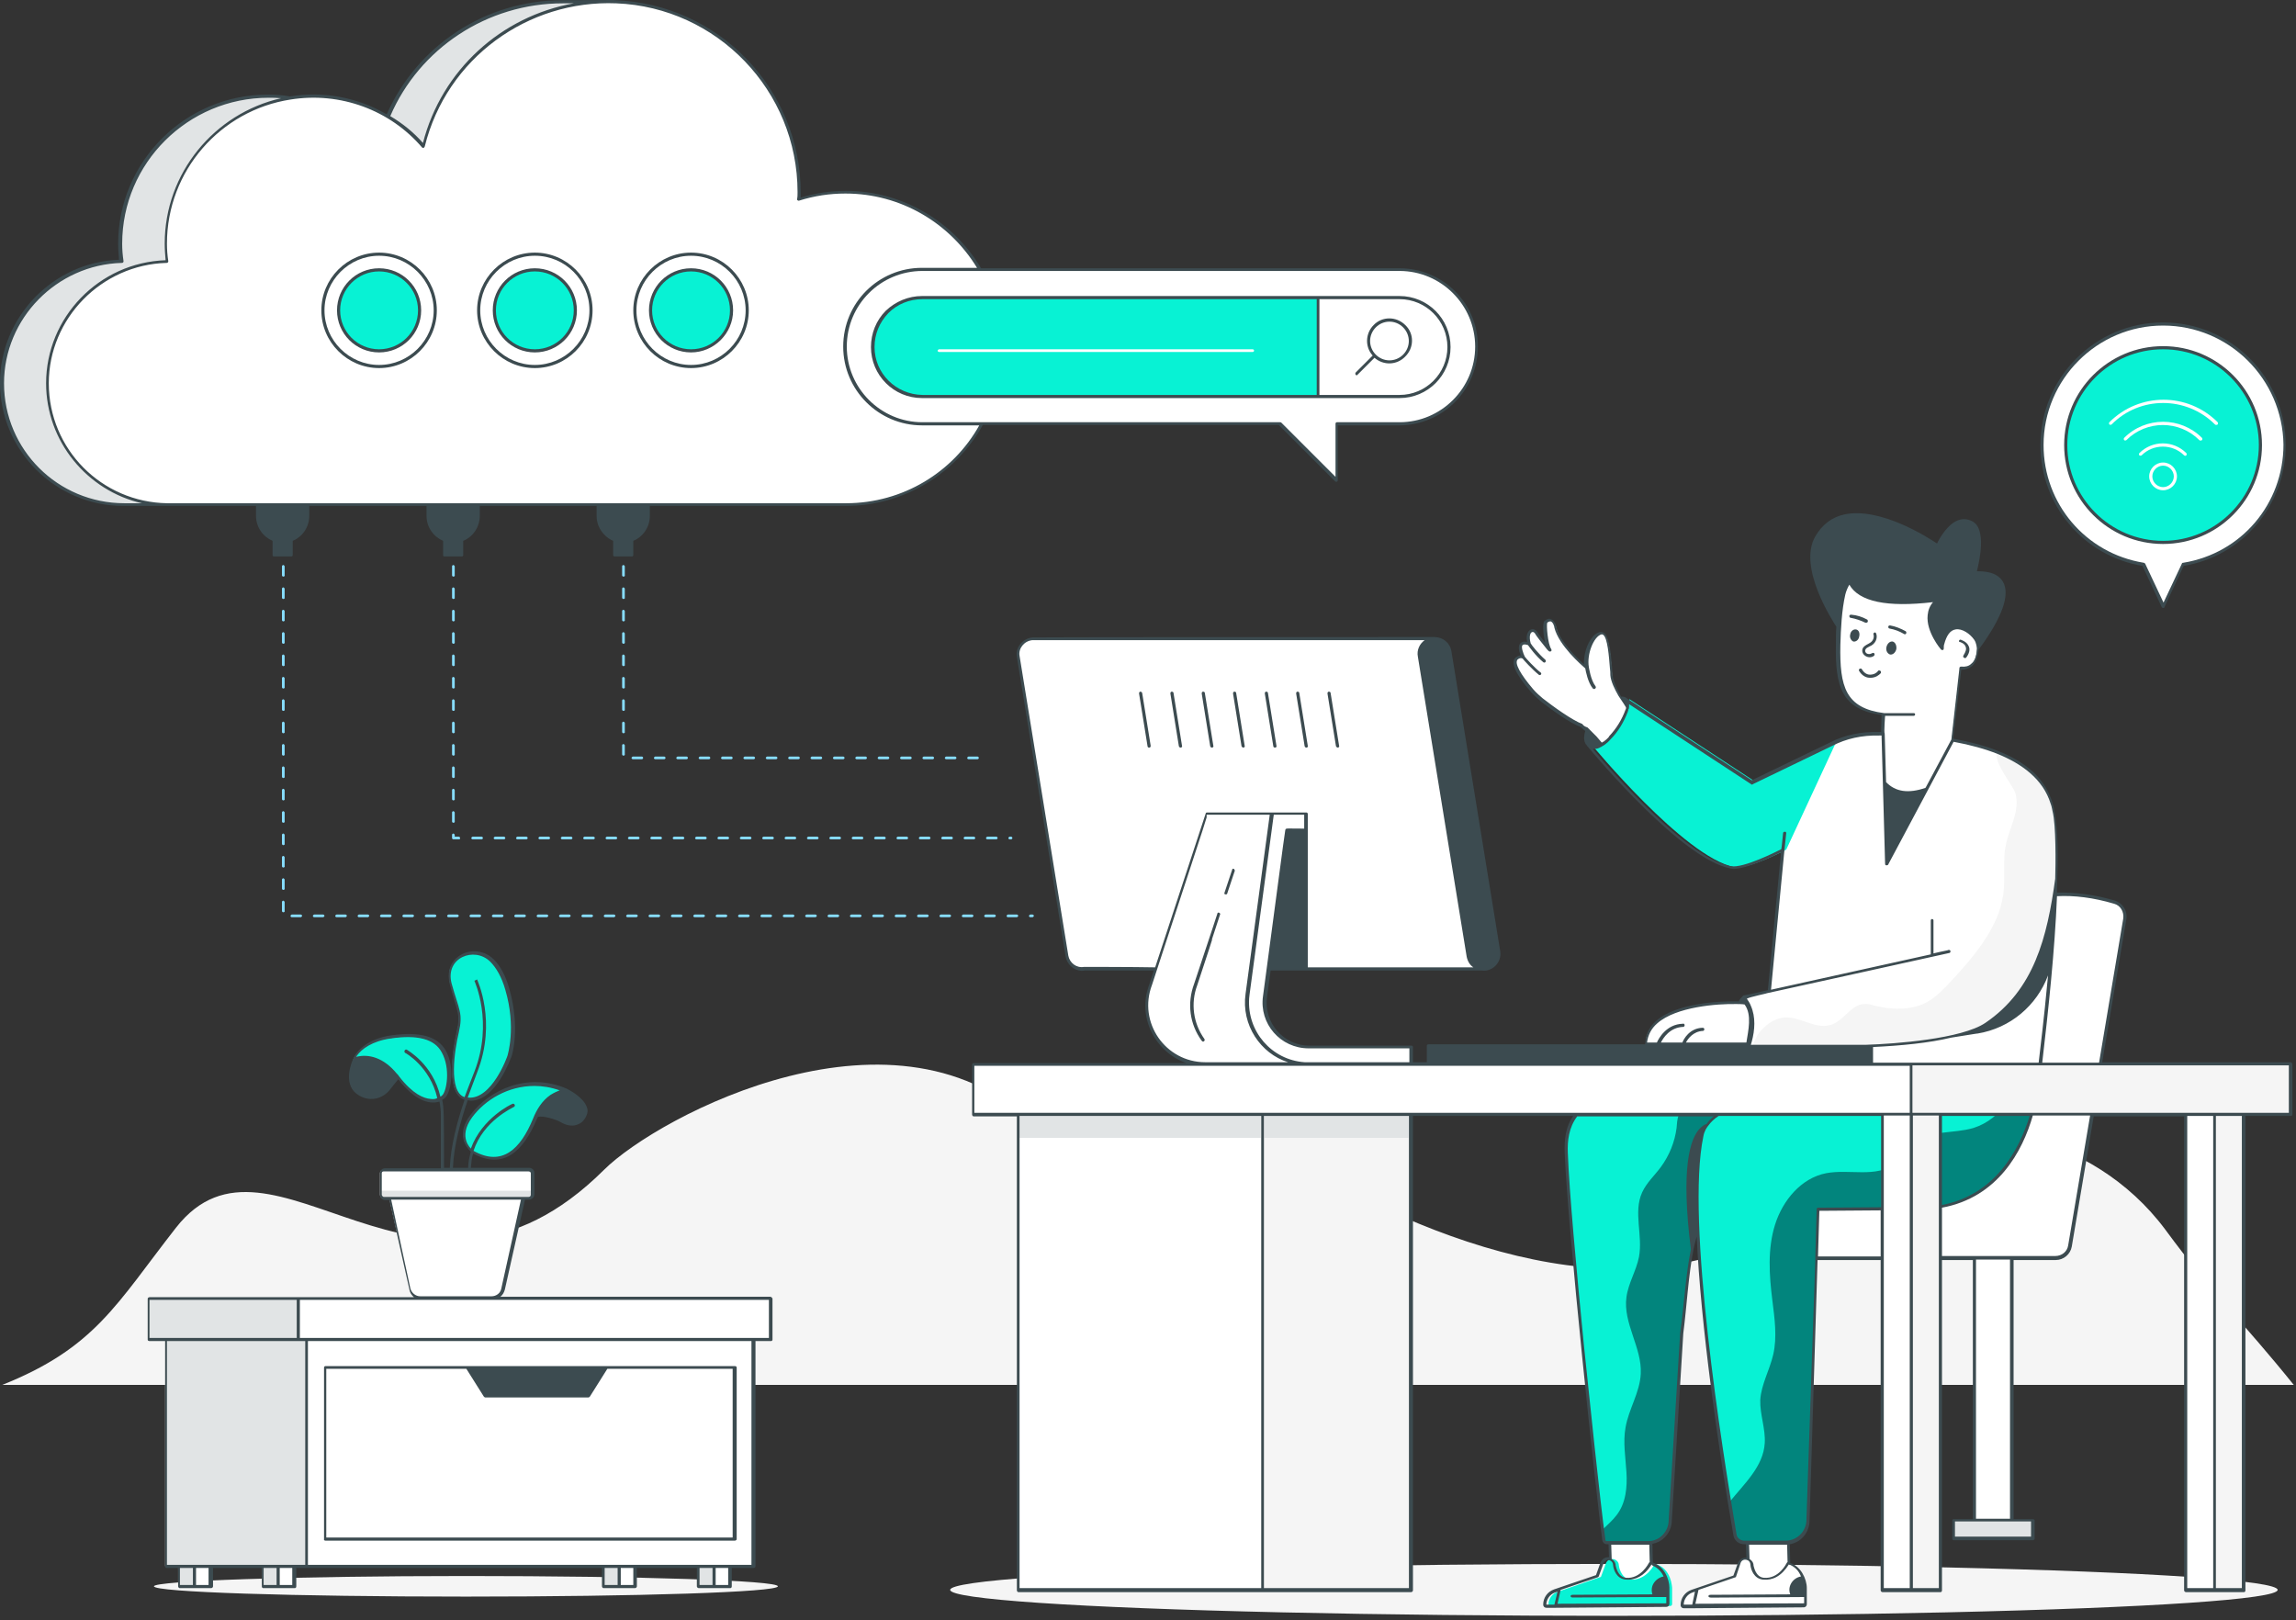 <svg xmlns="http://www.w3.org/2000/svg" xmlns:xlink="http://www.w3.org/1999/xlink" width="513px" height="362px" viewBox="0 0 513 362"><rect x="0" y="0" width="513" height="362" fill="#333333" stroke="none"/><title>cloud-computing</title><g id="Page-1" stroke="none" stroke-width="1" fill="none" fill-rule="evenodd"><g id="cloud-computing" fill-rule="nonzero"><path d="M512.5,309.444 L0.5,309.444 C21.3,301.144 26,291.344 39.3,274.344 C60.7,246.944 94,302.144 135,261.344 C147,249.444 200.8,220.644 231.9,252.144 C245.1,265.444 254.9,237.944 283.5,255.944 C315.8,276.244 361.6,295.144 396.1,274.744 C406.7,268.444 416,260.344 427.1,254.744 C438.1,249.144 467.2,252.444 483.8,274.744 C494.6,289.444 501,295.144 512.5,309.444 L512.5,309.444 Z" id="Path" fill="#F5F5F5"></path><path d="M0.5,85.644 C0.5,100.644 12.7,112.744 27.8,112.744 L147.5,112.744 L147.5,6.344 C144.4,4.544 141,3.044 137.4,2.044 L137.4,0.444 L125.8,0.444 C105.7,0.444 89,14.144 84.5,32.744 C78.6,25.844 69.8,21.544 59.9,21.544 C41.6,21.544 26.8,36.344 26.8,54.544 C26.8,55.844 26.9,57.244 27.1,58.544 C12.3,58.844 0.5,70.944 0.5,85.644 Z" id="Path" fill="#E1E4E5"></path><path d="M10.6,85.644 C10.6,100.644 22.8,112.744 37.9,112.744 L189,112.744 C208.2,112.744 223.8,97.244 223.8,77.944 C223.8,58.744 208.2,43.044 189,43.044 C185.3,43.044 181.8,43.644 178.5,44.644 C178.6,44.144 178.6,43.544 178.6,43.044 C178.6,19.444 159.4,0.444 136,0.444 C115.9,0.444 99.2,14.144 94.6,32.744 C88.7,25.844 79.9,21.544 70,21.544 C51.7,21.544 36.9,36.344 36.9,54.544 C36.9,55.944 37,57.244 37.2,58.544 C22.5,58.844 10.6,70.944 10.6,85.644 L10.6,85.644 Z" id="Path" fill="#FFFFFF"></path><path d="M218.4,169.644 L216.4,169.644 C216.2,169.644 216.1,169.444 216.1,169.344 C216.1,169.244 216.3,169.044 216.4,169.044 L218.4,169.044 C218.6,169.044 218.7,169.244 218.7,169.344 C218.7,169.444 218.6,169.644 218.4,169.644 Z M213.4,169.644 L211.4,169.644 C211.2,169.644 211.1,169.444 211.1,169.344 C211.1,169.244 211.3,169.044 211.4,169.044 L213.4,169.044 C213.6,169.044 213.7,169.244 213.7,169.344 C213.7,169.444 213.6,169.644 213.4,169.644 Z M208.4,169.644 L206.4,169.644 C206.2,169.644 206.1,169.444 206.1,169.344 C206.1,169.244 206.3,169.044 206.4,169.044 L208.4,169.044 C208.6,169.044 208.7,169.244 208.7,169.344 C208.7,169.444 208.6,169.644 208.4,169.644 Z M203.4,169.644 L201.4,169.644 C201.2,169.644 201.1,169.444 201.1,169.344 C201.1,169.244 201.3,169.044 201.4,169.044 L203.4,169.044 C203.6,169.044 203.7,169.244 203.7,169.344 C203.7,169.444 203.6,169.644 203.4,169.644 Z M198.4,169.644 L196.4,169.644 C196.2,169.644 196.1,169.444 196.1,169.344 C196.1,169.244 196.3,169.044 196.4,169.044 L198.4,169.044 C198.6,169.044 198.7,169.244 198.7,169.344 C198.7,169.444 198.6,169.644 198.4,169.644 Z M193.4,169.644 L191.4,169.644 C191.2,169.644 191.1,169.444 191.1,169.344 C191.1,169.244 191.3,169.044 191.4,169.044 L193.4,169.044 C193.6,169.044 193.7,169.244 193.7,169.344 C193.7,169.444 193.6,169.644 193.4,169.644 Z M188.4,169.644 L186.4,169.644 C186.2,169.644 186.1,169.444 186.1,169.344 C186.1,169.244 186.3,169.044 186.4,169.044 L188.4,169.044 C188.6,169.044 188.7,169.244 188.7,169.344 C188.7,169.444 188.6,169.644 188.4,169.644 Z M183.4,169.644 L181.4,169.644 C181.2,169.644 181.1,169.444 181.1,169.344 C181.1,169.244 181.3,169.044 181.4,169.044 L183.4,169.044 C183.6,169.044 183.7,169.244 183.7,169.344 C183.7,169.444 183.6,169.644 183.4,169.644 Z M178.4,169.644 L176.4,169.644 C176.2,169.644 176.1,169.444 176.1,169.344 C176.1,169.244 176.3,169.044 176.4,169.044 L178.4,169.044 C178.6,169.044 178.7,169.244 178.7,169.344 C178.7,169.444 178.6,169.644 178.4,169.644 Z M173.4,169.644 L171.4,169.644 C171.2,169.644 171.1,169.444 171.1,169.344 C171.1,169.244 171.3,169.044 171.4,169.044 L173.4,169.044 C173.6,169.044 173.7,169.244 173.7,169.344 C173.7,169.444 173.6,169.644 173.4,169.644 Z M168.4,169.644 L166.4,169.644 C166.2,169.644 166.1,169.444 166.1,169.344 C166.1,169.244 166.3,169.044 166.4,169.044 L168.4,169.044 C168.6,169.044 168.7,169.244 168.7,169.344 C168.7,169.444 168.6,169.644 168.4,169.644 Z M163.4,169.644 L161.4,169.644 C161.2,169.644 161.1,169.444 161.1,169.344 C161.1,169.244 161.3,169.044 161.4,169.044 L163.4,169.044 C163.6,169.044 163.7,169.244 163.7,169.344 C163.7,169.444 163.6,169.644 163.4,169.644 Z M158.4,169.644 L156.4,169.644 C156.2,169.644 156.1,169.444 156.1,169.344 C156.1,169.244 156.3,169.044 156.4,169.044 L158.4,169.044 C158.6,169.044 158.7,169.244 158.7,169.344 C158.7,169.444 158.6,169.644 158.4,169.644 Z M153.4,169.644 L151.4,169.644 C151.2,169.644 151.1,169.444 151.1,169.344 C151.1,169.244 151.3,169.044 151.4,169.044 L153.4,169.044 C153.6,169.044 153.7,169.244 153.7,169.344 C153.7,169.444 153.6,169.644 153.4,169.644 Z M148.4,169.644 L146.4,169.644 C146.2,169.644 146.1,169.444 146.1,169.344 C146.1,169.244 146.3,169.044 146.4,169.044 L148.4,169.044 C148.6,169.044 148.7,169.244 148.7,169.344 C148.7,169.444 148.6,169.644 148.4,169.644 Z M143.4,169.644 L141.4,169.644 C141.2,169.644 141.1,169.444 141.1,169.344 C141.1,169.244 141.3,169.044 141.4,169.044 L143.4,169.044 C143.6,169.044 143.7,169.244 143.7,169.344 C143.7,169.444 143.6,169.644 143.4,169.644 Z M139.3,168.844 C139.1,168.844 139,168.644 139,168.544 L139,166.544 C139,166.344 139.2,166.244 139.3,166.244 C139.4,166.244 139.6,166.444 139.6,166.544 L139.6,168.544 C139.7,168.644 139.5,168.844 139.3,168.844 Z M139.3,163.844 C139.1,163.844 139,163.644 139,163.544 L139,161.544 C139,161.344 139.2,161.244 139.3,161.244 C139.4,161.244 139.6,161.444 139.6,161.544 L139.6,163.544 C139.7,163.644 139.5,163.844 139.3,163.844 Z M139.3,158.844 C139.1,158.844 139,158.644 139,158.544 L139,156.544 C139,156.344 139.2,156.244 139.3,156.244 C139.4,156.244 139.6,156.444 139.6,156.544 L139.6,158.544 C139.7,158.644 139.5,158.844 139.3,158.844 Z M139.3,153.844 C139.1,153.844 139,153.644 139,153.544 L139,151.544 C139,151.344 139.2,151.244 139.3,151.244 C139.4,151.244 139.6,151.444 139.6,151.544 L139.6,153.544 C139.7,153.644 139.5,153.844 139.3,153.844 Z M139.3,148.844 C139.1,148.844 139,148.644 139,148.544 L139,146.544 C139,146.344 139.2,146.244 139.3,146.244 C139.4,146.244 139.6,146.444 139.6,146.544 L139.6,148.544 C139.7,148.644 139.5,148.844 139.3,148.844 Z M139.3,143.844 C139.1,143.844 139,143.644 139,143.544 L139,141.544 C139,141.344 139.2,141.244 139.3,141.244 C139.4,141.244 139.6,141.444 139.6,141.544 L139.6,143.544 C139.7,143.644 139.5,143.844 139.3,143.844 Z M139.3,138.844 C139.1,138.844 139,138.644 139,138.544 L139,136.544 C139,136.344 139.2,136.244 139.3,136.244 C139.4,136.244 139.6,136.444 139.6,136.544 L139.6,138.544 C139.7,138.644 139.5,138.844 139.3,138.844 Z M139.3,133.844 C139.1,133.844 139,133.644 139,133.544 L139,131.544 C139,131.344 139.2,131.244 139.3,131.244 C139.4,131.244 139.6,131.444 139.6,131.544 L139.6,133.544 C139.7,133.644 139.5,133.844 139.3,133.844 Z M139.3,128.844 C139.1,128.844 139,128.644 139,128.544 L139,126.544 C139,126.344 139.2,126.244 139.3,126.244 C139.4,126.244 139.6,126.444 139.6,126.544 L139.6,128.544 C139.7,128.644 139.5,128.844 139.3,128.844 Z M225.9,187.544 L225.6,187.544 C225.4,187.544 225.3,187.344 225.3,187.244 C225.3,187.144 225.5,186.944 225.6,186.944 L225.9,186.944 C226.1,186.944 226.2,187.144 226.2,187.244 C226.2,187.344 226.1,187.544 225.9,187.544 Z M222.6,187.544 L220.6,187.544 C220.4,187.544 220.3,187.344 220.3,187.244 C220.3,187.144 220.5,186.944 220.6,186.944 L222.6,186.944 C222.8,186.944 222.9,187.144 222.9,187.244 C222.9,187.344 222.8,187.544 222.6,187.544 Z M217.6,187.544 L215.6,187.544 C215.4,187.544 215.3,187.344 215.3,187.244 C215.3,187.144 215.5,186.944 215.6,186.944 L217.6,186.944 C217.8,186.944 217.9,187.144 217.9,187.244 C217.9,187.344 217.8,187.544 217.6,187.544 Z M212.6,187.544 L210.6,187.544 C210.4,187.544 210.3,187.344 210.3,187.244 C210.3,187.144 210.5,186.944 210.6,186.944 L212.6,186.944 C212.8,186.944 212.9,187.144 212.9,187.244 C212.9,187.344 212.8,187.544 212.6,187.544 Z M207.6,187.544 L205.6,187.544 C205.4,187.544 205.3,187.344 205.3,187.244 C205.3,187.144 205.5,186.944 205.6,186.944 L207.6,186.944 C207.8,186.944 207.9,187.144 207.9,187.244 C207.9,187.344 207.8,187.544 207.6,187.544 Z M202.6,187.544 L200.6,187.544 C200.4,187.544 200.3,187.344 200.3,187.244 C200.3,187.144 200.5,186.944 200.6,186.944 L202.6,186.944 C202.8,186.944 202.9,187.144 202.9,187.244 C202.9,187.344 202.8,187.544 202.6,187.544 Z M197.6,187.544 L195.6,187.544 C195.4,187.544 195.3,187.344 195.3,187.244 C195.3,187.144 195.5,186.944 195.6,186.944 L197.6,186.944 C197.8,186.944 197.9,187.144 197.9,187.244 C197.9,187.344 197.8,187.544 197.6,187.544 Z M192.6,187.544 L190.6,187.544 C190.4,187.544 190.3,187.344 190.3,187.244 C190.3,187.144 190.5,186.944 190.6,186.944 L192.6,186.944 C192.8,186.944 192.9,187.144 192.9,187.244 C192.9,187.344 192.8,187.544 192.6,187.544 Z M187.6,187.544 L185.6,187.544 C185.4,187.544 185.3,187.344 185.3,187.244 C185.3,187.144 185.5,186.944 185.6,186.944 L187.6,186.944 C187.8,186.944 187.9,187.144 187.9,187.244 C187.9,187.344 187.8,187.544 187.6,187.544 Z M182.6,187.544 L180.6,187.544 C180.4,187.544 180.3,187.344 180.3,187.244 C180.3,187.144 180.5,186.944 180.6,186.944 L182.6,186.944 C182.8,186.944 182.9,187.144 182.9,187.244 C182.9,187.344 182.8,187.544 182.6,187.544 Z M177.6,187.544 L175.6,187.544 C175.4,187.544 175.3,187.344 175.3,187.244 C175.3,187.144 175.5,186.944 175.6,186.944 L177.6,186.944 C177.8,186.944 177.9,187.144 177.9,187.244 C177.9,187.344 177.8,187.544 177.6,187.544 Z M172.6,187.544 L170.6,187.544 C170.4,187.544 170.3,187.344 170.3,187.244 C170.3,187.144 170.5,186.944 170.6,186.944 L172.6,186.944 C172.8,186.944 172.9,187.144 172.9,187.244 C172.9,187.344 172.8,187.544 172.6,187.544 Z M167.6,187.544 L165.6,187.544 C165.4,187.544 165.3,187.344 165.3,187.244 C165.3,187.144 165.5,186.944 165.6,186.944 L167.6,186.944 C167.8,186.944 167.9,187.144 167.9,187.244 C167.9,187.344 167.8,187.544 167.6,187.544 Z M162.6,187.544 L160.6,187.544 C160.4,187.544 160.3,187.344 160.3,187.244 C160.3,187.144 160.5,186.944 160.6,186.944 L162.6,186.944 C162.8,186.944 162.9,187.144 162.9,187.244 C162.9,187.344 162.8,187.544 162.6,187.544 Z M157.6,187.544 L155.6,187.544 C155.4,187.544 155.3,187.344 155.3,187.244 C155.3,187.144 155.5,186.944 155.6,186.944 L157.6,186.944 C157.8,186.944 157.9,187.144 157.9,187.244 C157.9,187.344 157.8,187.544 157.6,187.544 Z M152.6,187.544 L150.6,187.544 C150.4,187.544 150.3,187.344 150.3,187.244 C150.3,187.144 150.5,186.944 150.6,186.944 L152.6,186.944 C152.8,186.944 152.9,187.144 152.9,187.244 C152.9,187.344 152.8,187.544 152.6,187.544 Z M147.6,187.544 L145.6,187.544 C145.4,187.544 145.3,187.344 145.3,187.244 C145.3,187.144 145.5,186.944 145.6,186.944 L147.6,186.944 C147.8,186.944 147.9,187.144 147.9,187.244 C147.9,187.344 147.8,187.544 147.6,187.544 Z M142.6,187.544 L140.6,187.544 C140.4,187.544 140.3,187.344 140.3,187.244 C140.3,187.144 140.5,186.944 140.6,186.944 L142.6,186.944 C142.8,186.944 142.9,187.144 142.9,187.244 C142.9,187.344 142.8,187.544 142.6,187.544 Z M137.6,187.544 L135.6,187.544 C135.4,187.544 135.3,187.344 135.3,187.244 C135.3,187.144 135.5,186.944 135.6,186.944 L137.6,186.944 C137.8,186.944 137.9,187.144 137.9,187.244 C137.9,187.344 137.8,187.544 137.6,187.544 Z M132.6,187.544 L130.6,187.544 C130.4,187.544 130.3,187.344 130.3,187.244 C130.3,187.144 130.5,186.944 130.6,186.944 L132.6,186.944 C132.8,186.944 132.9,187.144 132.9,187.244 C132.9,187.344 132.8,187.544 132.6,187.544 Z M127.6,187.544 L125.6,187.544 C125.4,187.544 125.3,187.344 125.3,187.244 C125.3,187.144 125.5,186.944 125.6,186.944 L127.6,186.944 C127.8,186.944 127.9,187.144 127.9,187.244 C127.9,187.344 127.8,187.544 127.6,187.544 Z M122.6,187.544 L120.6,187.544 C120.4,187.544 120.3,187.344 120.3,187.244 C120.3,187.144 120.5,186.944 120.6,186.944 L122.6,186.944 C122.8,186.944 122.9,187.144 122.9,187.244 C122.9,187.344 122.8,187.544 122.6,187.544 Z M117.6,187.544 L115.6,187.544 C115.4,187.544 115.3,187.344 115.3,187.244 C115.3,187.144 115.5,186.944 115.6,186.944 L117.6,186.944 C117.8,186.944 117.9,187.144 117.9,187.244 C117.9,187.344 117.8,187.544 117.6,187.544 Z M112.6,187.544 L110.6,187.544 C110.4,187.544 110.3,187.344 110.3,187.244 C110.3,187.144 110.5,186.944 110.6,186.944 L112.6,186.944 C112.8,186.944 112.9,187.144 112.9,187.244 C112.9,187.344 112.8,187.544 112.6,187.544 Z M107.6,187.544 L105.6,187.544 C105.4,187.544 105.3,187.344 105.3,187.244 C105.3,187.144 105.5,186.944 105.6,186.944 L107.6,186.944 C107.8,186.944 107.9,187.144 107.9,187.244 C107.9,187.344 107.8,187.544 107.6,187.544 Z M102.6,187.544 L101.3,187.544 C101.1,187.544 101,187.344 101,187.244 L101,186.544 C101,186.344 101.2,186.244 101.3,186.244 C101.4,186.244 101.6,186.444 101.6,186.544 L101.6,186.944 L102.5,186.944 C102.7,186.944 102.8,187.144 102.8,187.244 C102.8,187.344 102.8,187.544 102.6,187.544 L102.6,187.544 Z M101.3,183.844 C101.1,183.844 101,183.644 101,183.544 L101,181.544 C101,181.344 101.2,181.244 101.3,181.244 C101.4,181.244 101.6,181.444 101.6,181.544 L101.6,183.544 C101.7,183.644 101.5,183.844 101.3,183.844 Z M101.3,178.844 C101.1,178.844 101,178.644 101,178.544 L101,176.544 C101,176.344 101.2,176.244 101.3,176.244 C101.4,176.244 101.6,176.444 101.6,176.544 L101.6,178.544 C101.7,178.644 101.5,178.844 101.3,178.844 Z M101.3,173.844 C101.1,173.844 101,173.644 101,173.544 L101,171.544 C101,171.344 101.2,171.244 101.3,171.244 C101.4,171.244 101.6,171.444 101.6,171.544 L101.6,173.544 C101.7,173.644 101.5,173.844 101.3,173.844 Z M101.3,168.844 C101.1,168.844 101,168.644 101,168.544 L101,166.544 C101,166.344 101.2,166.244 101.3,166.244 C101.4,166.244 101.6,166.444 101.6,166.544 L101.6,168.544 C101.7,168.644 101.5,168.844 101.3,168.844 Z M101.3,163.844 C101.1,163.844 101,163.644 101,163.544 L101,161.544 C101,161.344 101.2,161.244 101.3,161.244 C101.4,161.244 101.6,161.444 101.6,161.544 L101.6,163.544 C101.7,163.644 101.5,163.844 101.3,163.844 Z M101.3,158.844 C101.1,158.844 101,158.644 101,158.544 L101,156.544 C101,156.344 101.2,156.244 101.3,156.244 C101.4,156.244 101.6,156.444 101.6,156.544 L101.6,158.544 C101.7,158.644 101.5,158.844 101.3,158.844 Z M101.3,153.844 C101.1,153.844 101,153.644 101,153.544 L101,151.544 C101,151.344 101.2,151.244 101.3,151.244 C101.4,151.244 101.6,151.444 101.6,151.544 L101.6,153.544 C101.7,153.644 101.5,153.844 101.3,153.844 Z M101.3,148.844 C101.1,148.844 101,148.644 101,148.544 L101,146.544 C101,146.344 101.2,146.244 101.3,146.244 C101.4,146.244 101.6,146.444 101.6,146.544 L101.6,148.544 C101.7,148.644 101.5,148.844 101.3,148.844 Z M101.3,143.844 C101.1,143.844 101,143.644 101,143.544 L101,141.544 C101,141.344 101.2,141.244 101.3,141.244 C101.4,141.244 101.6,141.444 101.6,141.544 L101.6,143.544 C101.7,143.644 101.5,143.844 101.3,143.844 Z M101.3,138.844 C101.1,138.844 101,138.644 101,138.544 L101,136.544 C101,136.344 101.2,136.244 101.3,136.244 C101.4,136.244 101.6,136.444 101.6,136.544 L101.6,138.544 C101.7,138.644 101.5,138.844 101.3,138.844 Z M101.3,133.844 C101.1,133.844 101,133.644 101,133.544 L101,131.544 C101,131.344 101.2,131.244 101.3,131.244 C101.4,131.244 101.6,131.444 101.6,131.544 L101.6,133.544 C101.7,133.644 101.5,133.844 101.3,133.844 Z M101.3,128.844 C101.1,128.844 101,128.644 101,128.544 L101,126.544 C101,126.344 101.2,126.244 101.3,126.244 C101.4,126.244 101.6,126.444 101.6,126.544 L101.6,128.544 C101.7,128.644 101.5,128.844 101.3,128.844 Z M230.7,204.944 L230.2,204.944 C230,204.944 229.9,204.744 229.9,204.644 C229.9,204.544 230.1,204.344 230.2,204.344 L230.7,204.344 C230.9,204.344 231,204.544 231,204.644 C231,204.744 230.8,204.944 230.7,204.944 Z M227.2,204.944 L225.2,204.944 C225,204.944 224.9,204.744 224.9,204.644 C224.9,204.544 225.1,204.344 225.2,204.344 L227.2,204.344 C227.4,204.344 227.5,204.544 227.5,204.644 C227.5,204.744 227.3,204.944 227.2,204.944 Z M222.2,204.944 L220.2,204.944 C220,204.944 219.9,204.744 219.9,204.644 C219.9,204.544 220.1,204.344 220.2,204.344 L222.2,204.344 C222.4,204.344 222.5,204.544 222.5,204.644 C222.5,204.744 222.3,204.944 222.2,204.944 Z M217.2,204.944 L215.2,204.944 C215,204.944 214.9,204.744 214.9,204.644 C214.9,204.544 215.1,204.344 215.2,204.344 L217.2,204.344 C217.4,204.344 217.5,204.544 217.5,204.644 C217.5,204.744 217.3,204.944 217.2,204.944 Z M212.2,204.944 L210.2,204.944 C210,204.944 209.9,204.744 209.9,204.644 C209.9,204.544 210.1,204.344 210.2,204.344 L212.2,204.344 C212.4,204.344 212.5,204.544 212.5,204.644 C212.5,204.744 212.3,204.944 212.2,204.944 Z M207.2,204.944 L205.2,204.944 C205,204.944 204.9,204.744 204.9,204.644 C204.9,204.544 205.1,204.344 205.2,204.344 L207.2,204.344 C207.4,204.344 207.5,204.544 207.5,204.644 C207.5,204.744 207.3,204.944 207.2,204.944 Z M202.2,204.944 L200.2,204.944 C200,204.944 199.9,204.744 199.9,204.644 C199.9,204.544 200.1,204.344 200.2,204.344 L202.2,204.344 C202.4,204.344 202.5,204.544 202.5,204.644 C202.5,204.744 202.3,204.944 202.2,204.944 Z M197.2,204.944 L195.2,204.944 C195,204.944 194.9,204.744 194.9,204.644 C194.9,204.544 195.1,204.344 195.2,204.344 L197.2,204.344 C197.4,204.344 197.5,204.544 197.5,204.644 C197.5,204.744 197.3,204.944 197.2,204.944 Z M192.2,204.944 L190.2,204.944 C190,204.944 189.9,204.744 189.9,204.644 C189.9,204.544 190.1,204.344 190.2,204.344 L192.2,204.344 C192.4,204.344 192.5,204.544 192.5,204.644 C192.5,204.744 192.3,204.944 192.2,204.944 Z M187.2,204.944 L185.2,204.944 C185,204.944 184.9,204.744 184.9,204.644 C184.9,204.544 185.1,204.344 185.2,204.344 L187.2,204.344 C187.4,204.344 187.5,204.544 187.5,204.644 C187.5,204.744 187.3,204.944 187.2,204.944 Z M182.2,204.944 L180.2,204.944 C180,204.944 179.9,204.744 179.9,204.644 C179.9,204.544 180.1,204.344 180.2,204.344 L182.2,204.344 C182.4,204.344 182.5,204.544 182.5,204.644 C182.5,204.744 182.3,204.944 182.2,204.944 Z M177.2,204.944 L175.2,204.944 C175,204.944 174.9,204.744 174.9,204.644 C174.9,204.544 175.1,204.344 175.2,204.344 L177.2,204.344 C177.4,204.344 177.5,204.544 177.5,204.644 C177.5,204.744 177.3,204.944 177.2,204.944 Z M172.2,204.944 L170.2,204.944 C170,204.944 169.9,204.744 169.9,204.644 C169.9,204.544 170.1,204.344 170.2,204.344 L172.2,204.344 C172.4,204.344 172.5,204.544 172.5,204.644 C172.5,204.744 172.3,204.944 172.2,204.944 Z M167.2,204.944 L165.2,204.944 C165,204.944 164.9,204.744 164.9,204.644 C164.9,204.544 165.1,204.344 165.2,204.344 L167.2,204.344 C167.4,204.344 167.5,204.544 167.5,204.644 C167.5,204.744 167.3,204.944 167.2,204.944 Z M162.2,204.944 L160.2,204.944 C160,204.944 159.9,204.744 159.9,204.644 C159.9,204.544 160.1,204.344 160.2,204.344 L162.2,204.344 C162.4,204.344 162.5,204.544 162.5,204.644 C162.5,204.744 162.3,204.944 162.2,204.944 Z M157.2,204.944 L155.2,204.944 C155,204.944 154.9,204.744 154.9,204.644 C154.9,204.544 155.1,204.344 155.2,204.344 L157.2,204.344 C157.4,204.344 157.5,204.544 157.5,204.644 C157.5,204.744 157.3,204.944 157.2,204.944 Z M152.2,204.944 L150.2,204.944 C150,204.944 149.9,204.744 149.9,204.644 C149.9,204.544 150.1,204.344 150.2,204.344 L152.2,204.344 C152.4,204.344 152.5,204.544 152.5,204.644 C152.5,204.744 152.3,204.944 152.2,204.944 Z M147.2,204.944 L145.2,204.944 C145,204.944 144.9,204.744 144.9,204.644 C144.9,204.544 145.1,204.344 145.2,204.344 L147.2,204.344 C147.4,204.344 147.5,204.544 147.5,204.644 C147.5,204.744 147.3,204.944 147.2,204.944 Z M142.2,204.944 L140.2,204.944 C140,204.944 139.9,204.744 139.9,204.644 C139.9,204.544 140.1,204.344 140.2,204.344 L142.2,204.344 C142.4,204.344 142.5,204.544 142.5,204.644 C142.5,204.744 142.3,204.944 142.2,204.944 Z M137.2,204.944 L135.2,204.944 C135,204.944 134.9,204.744 134.9,204.644 C134.9,204.544 135.1,204.344 135.2,204.344 L137.2,204.344 C137.4,204.344 137.5,204.544 137.5,204.644 C137.5,204.744 137.3,204.944 137.2,204.944 Z M132.2,204.944 L130.2,204.944 C130,204.944 129.9,204.744 129.9,204.644 C129.9,204.544 130.1,204.344 130.2,204.344 L132.2,204.344 C132.4,204.344 132.5,204.544 132.5,204.644 C132.5,204.744 132.3,204.944 132.2,204.944 Z M127.2,204.944 L125.2,204.944 C125,204.944 124.9,204.744 124.9,204.644 C124.9,204.544 125.1,204.344 125.2,204.344 L127.2,204.344 C127.4,204.344 127.5,204.544 127.5,204.644 C127.5,204.744 127.3,204.944 127.2,204.944 Z M122.2,204.944 L120.2,204.944 C120,204.944 119.9,204.744 119.9,204.644 C119.9,204.544 120.1,204.344 120.2,204.344 L122.2,204.344 C122.4,204.344 122.5,204.544 122.5,204.644 C122.5,204.744 122.3,204.944 122.2,204.944 Z M117.2,204.944 L115.2,204.944 C115,204.944 114.9,204.744 114.9,204.644 C114.9,204.544 115.1,204.344 115.2,204.344 L117.2,204.344 C117.4,204.344 117.5,204.544 117.5,204.644 C117.5,204.744 117.3,204.944 117.2,204.944 Z M112.2,204.944 L110.2,204.944 C110,204.944 109.9,204.744 109.9,204.644 C109.9,204.544 110.1,204.344 110.2,204.344 L112.2,204.344 C112.4,204.344 112.5,204.544 112.5,204.644 C112.5,204.744 112.3,204.944 112.2,204.944 Z M107.2,204.944 L105.2,204.944 C105,204.944 104.9,204.744 104.9,204.644 C104.9,204.544 105.1,204.344 105.2,204.344 L107.2,204.344 C107.4,204.344 107.5,204.544 107.5,204.644 C107.5,204.744 107.3,204.944 107.2,204.944 Z M102.2,204.944 L100.2,204.944 C100,204.944 99.9,204.744 99.9,204.644 C99.9,204.544 100.1,204.344 100.2,204.344 L102.2,204.344 C102.4,204.344 102.5,204.544 102.5,204.644 C102.5,204.744 102.3,204.944 102.2,204.944 Z M97.2,204.944 L95.2,204.944 C95,204.944 94.9,204.744 94.9,204.644 C94.9,204.544 95.1,204.344 95.2,204.344 L97.2,204.344 C97.4,204.344 97.5,204.544 97.5,204.644 C97.5,204.744 97.3,204.944 97.2,204.944 Z M92.2,204.944 L90.2,204.944 C90,204.944 89.9,204.744 89.9,204.644 C89.9,204.544 90.1,204.344 90.2,204.344 L92.2,204.344 C92.4,204.344 92.5,204.544 92.5,204.644 C92.5,204.744 92.3,204.944 92.2,204.944 Z M87.2,204.944 L85.2,204.944 C85,204.944 84.9,204.744 84.9,204.644 C84.9,204.544 85.1,204.344 85.2,204.344 L87.2,204.344 C87.4,204.344 87.5,204.544 87.5,204.644 C87.5,204.744 87.3,204.944 87.2,204.944 Z M82.2,204.944 L80.2,204.944 C80,204.944 79.9,204.744 79.9,204.644 C79.9,204.544 80.1,204.344 80.2,204.344 L82.2,204.344 C82.4,204.344 82.5,204.544 82.5,204.644 C82.5,204.744 82.3,204.944 82.2,204.944 Z M77.2,204.944 L75.2,204.944 C75,204.944 74.9,204.744 74.9,204.644 C74.9,204.544 75.1,204.344 75.2,204.344 L77.2,204.344 C77.4,204.344 77.5,204.544 77.5,204.644 C77.5,204.744 77.3,204.944 77.2,204.944 Z M72.2,204.944 L70.2,204.944 C70,204.944 69.9,204.744 69.9,204.644 C69.9,204.544 70.1,204.344 70.2,204.344 L72.2,204.344 C72.4,204.344 72.5,204.544 72.5,204.644 C72.5,204.744 72.3,204.944 72.2,204.944 Z M67.2,204.944 L65.2,204.944 C65,204.944 64.9,204.744 64.9,204.644 C64.9,204.544 65.1,204.344 65.2,204.344 L67.2,204.344 C67.4,204.344 67.5,204.544 67.5,204.644 C67.5,204.744 67.3,204.944 67.2,204.944 Z M63.3,203.844 C63.1,203.844 63,203.644 63,203.544 L63,201.544 C63,201.344 63.2,201.244 63.3,201.244 C63.4,201.244 63.6,201.444 63.6,201.544 L63.6,203.544 C63.7,203.644 63.5,203.844 63.3,203.844 Z M63.3,198.844 C63.1,198.844 63,198.644 63,198.544 L63,196.544 C63,196.344 63.2,196.244 63.3,196.244 C63.4,196.244 63.6,196.444 63.6,196.544 L63.6,198.544 C63.7,198.644 63.5,198.844 63.3,198.844 Z M63.3,193.844 C63.1,193.844 63,193.644 63,193.544 L63,191.544 C63,191.344 63.2,191.244 63.3,191.244 C63.4,191.244 63.6,191.444 63.6,191.544 L63.6,193.544 C63.7,193.644 63.5,193.844 63.3,193.844 Z M63.3,188.844 C63.1,188.844 63,188.644 63,188.544 L63,186.544 C63,186.344 63.2,186.244 63.3,186.244 C63.4,186.244 63.6,186.444 63.6,186.544 L63.6,188.544 C63.7,188.644 63.5,188.844 63.3,188.844 Z M63.3,183.844 C63.1,183.844 63,183.644 63,183.544 L63,181.544 C63,181.344 63.2,181.244 63.3,181.244 C63.4,181.244 63.6,181.444 63.6,181.544 L63.6,183.544 C63.7,183.644 63.5,183.844 63.3,183.844 Z M63.3,178.844 C63.1,178.844 63,178.644 63,178.544 L63,176.544 C63,176.344 63.2,176.244 63.3,176.244 C63.4,176.244 63.6,176.444 63.6,176.544 L63.6,178.544 C63.7,178.644 63.5,178.844 63.3,178.844 Z M63.3,173.844 C63.1,173.844 63,173.644 63,173.544 L63,171.544 C63,171.344 63.2,171.244 63.3,171.244 C63.4,171.244 63.6,171.444 63.6,171.544 L63.6,173.544 C63.7,173.644 63.5,173.844 63.3,173.844 Z M63.3,168.844 C63.1,168.844 63,168.644 63,168.544 L63,166.544 C63,166.344 63.2,166.244 63.3,166.244 C63.4,166.244 63.6,166.444 63.6,166.544 L63.6,168.544 C63.7,168.644 63.5,168.844 63.3,168.844 Z M63.3,163.844 C63.1,163.844 63,163.644 63,163.544 L63,161.544 C63,161.344 63.2,161.244 63.3,161.244 C63.4,161.244 63.6,161.444 63.6,161.544 L63.6,163.544 C63.7,163.644 63.5,163.844 63.3,163.844 Z M63.3,158.844 C63.1,158.844 63,158.644 63,158.544 L63,156.544 C63,156.344 63.2,156.244 63.3,156.244 C63.4,156.244 63.6,156.444 63.6,156.544 L63.6,158.544 C63.7,158.644 63.5,158.844 63.3,158.844 Z M63.3,153.844 C63.1,153.844 63,153.644 63,153.544 L63,151.544 C63,151.344 63.2,151.244 63.3,151.244 C63.4,151.244 63.6,151.444 63.6,151.544 L63.6,153.544 C63.7,153.644 63.5,153.844 63.3,153.844 Z M63.3,148.844 C63.1,148.844 63,148.644 63,148.544 L63,146.544 C63,146.344 63.2,146.244 63.3,146.244 C63.4,146.244 63.6,146.444 63.6,146.544 L63.6,148.544 C63.7,148.644 63.5,148.844 63.3,148.844 Z M63.3,143.844 C63.1,143.844 63,143.644 63,143.544 L63,141.544 C63,141.344 63.2,141.244 63.3,141.244 C63.4,141.244 63.6,141.444 63.6,141.544 L63.6,143.544 C63.7,143.644 63.5,143.844 63.3,143.844 Z M63.3,138.844 C63.1,138.844 63,138.644 63,138.544 L63,136.544 C63,136.344 63.2,136.244 63.3,136.244 C63.4,136.244 63.6,136.444 63.6,136.544 L63.6,138.544 C63.7,138.644 63.5,138.844 63.3,138.844 Z M63.3,133.844 C63.1,133.844 63,133.644 63,133.544 L63,131.544 C63,131.344 63.2,131.244 63.3,131.244 C63.4,131.244 63.6,131.444 63.6,131.544 L63.6,133.544 C63.7,133.644 63.5,133.844 63.3,133.844 Z M63.3,128.844 C63.1,128.844 63,128.644 63,128.544 L63,126.544 C63,126.344 63.2,126.244 63.3,126.244 C63.4,126.244 63.6,126.444 63.6,126.544 L63.6,128.544 C63.7,128.644 63.5,128.844 63.3,128.844 Z" id="Shape" fill="#87DDFD"></path><path d="M154.4,81.844 C147.5,81.844 141.9,76.244 141.9,69.344 C141.9,62.444 147.5,56.844 154.4,56.844 C161.3,56.844 166.9,62.444 166.9,69.344 C166.9,76.244 161.3,81.844 154.4,81.844 Z" id="Path" fill="#FFFFFF"></path><path d="M154.4,82.244 C147.3,82.244 141.5,76.444 141.5,69.344 C141.5,62.244 147.3,56.444 154.4,56.444 C161.5,56.444 167.3,62.244 167.3,69.344 C167.3,76.444 161.5,82.244 154.4,82.244 Z M154.4,57.144 C147.7,57.144 142.2,62.644 142.2,69.344 C142.2,76.044 147.7,81.544 154.4,81.544 C161.1,81.544 166.6,76.044 166.6,69.344 C166.6,62.644 161.1,57.144 154.4,57.144 L154.4,57.144 Z" id="Shape" fill="#3C4B50"></path><path d="M163.4,69.344 C163.4,74.344 159.4,78.344 154.4,78.344 C149.4,78.344 145.4,74.344 145.4,69.344 C145.4,64.344 149.4,60.344 154.4,60.344 C159.4,60.344 163.4,64.344 163.4,69.344 Z" id="Path" fill="#08F2D4"></path><path d="M154.4,78.744 C149.2,78.744 145,74.544 145,69.344 C145,64.144 149.2,59.944 154.4,59.944 C159.6,59.944 163.8,64.144 163.8,69.344 C163.8,74.544 159.5,78.744 154.4,78.744 Z M154.4,60.644 C149.6,60.644 145.7,64.544 145.7,69.344 C145.7,74.144 149.6,78.044 154.4,78.044 C159.2,78.044 163.1,74.144 163.1,69.344 C163.1,64.544 159.2,60.644 154.4,60.644 Z" id="Shape" fill="#3C4B50"></path><path d="M119.5,81.844 C112.6,81.844 107,76.244 107,69.344 C107,62.444 112.6,56.844 119.5,56.844 C126.4,56.844 132,62.444 132,69.344 C132,76.244 126.5,81.844 119.5,81.844 Z" id="Path" fill="#FFFFFF"></path><path d="M119.5,82.244 C112.4,82.244 106.6,76.444 106.6,69.344 C106.6,62.244 112.4,56.444 119.5,56.444 C126.6,56.444 132.4,62.244 132.4,69.344 C132.4,76.444 126.6,82.244 119.5,82.244 Z M119.5,57.144 C112.8,57.144 107.3,62.644 107.3,69.344 C107.3,76.044 112.8,81.544 119.5,81.544 C126.2,81.544 131.7,76.044 131.7,69.344 C131.7,62.644 126.3,57.144 119.5,57.144 L119.5,57.144 Z" id="Shape" fill="#3C4B50"></path><path d="M128.6,69.344 C128.6,74.344 124.6,78.344 119.6,78.344 C114.6,78.344 110.6,74.344 110.6,69.344 C110.6,64.344 114.6,60.344 119.6,60.344 C124.5,60.344 128.6,64.344 128.6,69.344 Z" id="Path" fill="#08F2D4"></path><path d="M119.5,78.744 C114.3,78.744 110.1,74.544 110.1,69.344 C110.1,64.144 114.3,59.944 119.5,59.944 C124.7,59.944 128.9,64.144 128.9,69.344 C128.9,74.544 124.7,78.744 119.5,78.744 Z M119.5,60.644 C114.7,60.644 110.8,64.544 110.8,69.344 C110.8,74.144 114.7,78.044 119.5,78.044 C124.3,78.044 128.2,74.144 128.2,69.344 C128.2,64.544 124.3,60.644 119.5,60.644 Z" id="Shape" fill="#3C4B50"></path><path d="M84.7,81.844 C77.8,81.844 72.2,76.244 72.2,69.344 C72.2,62.444 77.8,56.844 84.7,56.844 C91.6,56.844 97.2,62.444 97.2,69.344 C97.2,76.244 91.6,81.844 84.7,81.844 Z" id="Path" fill="#FFFFFF"></path><path d="M84.7,82.244 C77.6,82.244 71.8,76.444 71.8,69.344 C71.8,62.244 77.6,56.444 84.7,56.444 C91.8,56.444 97.6,62.244 97.6,69.344 C97.6,76.444 91.8,82.244 84.7,82.244 Z M84.7,57.144 C78,57.144 72.5,62.644 72.5,69.344 C72.5,76.044 78,81.544 84.7,81.544 C91.4,81.544 96.9,76.044 96.9,69.344 C96.9,62.644 91.4,57.144 84.7,57.144 L84.7,57.144 Z" id="Shape" fill="#3C4B50"></path><path d="M93.7,69.344 C93.7,74.344 89.7,78.344 84.7,78.344 C79.7,78.344 75.7,74.344 75.7,69.344 C75.7,64.344 79.7,60.344 84.7,60.344 C89.7,60.344 93.7,64.344 93.7,69.344 Z" id="Path" fill="#08F2D4"></path><path d="M84.7,78.744 C79.5,78.744 75.3,74.544 75.3,69.344 C75.3,64.144 79.5,59.944 84.7,59.944 C89.9,59.944 94.1,64.144 94.1,69.344 C94.1,74.544 89.9,78.744 84.7,78.744 Z M84.7,60.644 C79.9,60.644 76,64.544 76,69.344 C76,74.144 79.9,78.044 84.7,78.044 C89.5,78.044 93.4,74.144 93.4,69.344 C93.4,64.544 89.5,60.644 84.7,60.644 Z" id="Shape" fill="#3C4B50"></path><path d="M329.9,77.544 C329.9,87.044 322.2,94.744 312.7,94.744 L298.7,94.744 L298.7,107.444 L286,94.744 L206.1,94.744 C196.6,94.744 188.9,87.044 188.9,77.544 C188.9,72.944 190.7,68.644 193.9,65.344 C197.1,62.144 201.5,60.344 206.1,60.344 L312.7,60.344 C322.2,60.344 329.9,68.044 329.9,77.544 Z" id="Path" fill="#FFFFFF"></path><path d="M312.7,59.944 L219.2,59.944 C213.1,49.644 201.8,42.644 189,42.644 C185.6,42.644 182.3,43.144 178.9,44.144 L178.9,43.044 C178.9,19.844 160.4,0.844 137.4,0.044 C137.3,-0.056 136.9,0.044 125.7,0.044 C108.4,0.044 93.2,10.244 86.4,25.544 C79.7,21.644 72,20.344 64.8,21.544 C63.2,21.244 61.5,21.144 59.8,21.144 C41.4,21.144 26.4,36.144 26.4,54.444 C26.4,55.644 26.5,56.844 26.6,58.044 C11.9,58.544 0,70.844 0,85.544 C0,100.644 12.4,113.044 27.6,113.044 L57.2,113.044 L57.2,115.244 C57.2,117.844 58.8,119.944 60.9,120.844 L60.9,124.044 C60.9,124.244 61.1,124.344 61.2,124.344 L65.1,124.344 C65.3,124.344 65.4,124.144 65.4,124.044 L65.4,120.844 C67.6,119.944 69.1,117.744 69.1,115.244 L69.1,113.044 L95.3,113.044 L95.3,115.244 C95.3,117.844 96.9,119.944 99,120.844 L99,124.044 C99,124.244 99.2,124.344 99.3,124.344 L103.2,124.344 C103.4,124.344 103.5,124.144 103.5,124.044 L103.5,120.844 C105.7,119.944 107.2,117.744 107.2,115.244 L107.2,113.044 L133.3,113.044 L133.3,115.244 C133.3,116.844 133.9,118.344 135.1,119.544 C135.7,120.144 136.3,120.544 137,120.844 L137,124.044 C137,124.244 137.2,124.344 137.3,124.344 L141.2,124.344 C141.4,124.344 141.5,124.144 141.5,124.044 L141.5,120.844 C143.7,119.944 145.2,117.744 145.2,115.244 L145.2,113.044 L188.9,113.044 C202.1,113.044 213.6,105.744 219.6,94.944 L285.7,94.944 L298.3,107.544 C298.4,107.644 298.5,107.644 298.6,107.644 L298.7,107.644 C298.8,107.544 298.9,107.444 298.9,107.344 L298.9,95.044 L312.6,95.044 C322.3,95.044 330.201,87.144 330.201,77.444 C330.3,67.844 322.4,59.944 312.7,59.944 L312.7,59.944 Z M125.8,0.744 L128.2,0.744 C112,3.644 98.7,15.644 94.5,31.944 C92.4,29.544 89.9,27.544 87.2,25.944 C93.7,10.844 108.8,0.744 125.8,0.744 L125.8,0.744 Z M27.8,112.444 C12.9,112.444 0.9,100.444 0.9,85.644 C0.9,71.144 12.7,59.144 27.2,58.744 C27.3,58.744 27.4,58.744 27.5,58.644 C27.6,58.544 27.6,58.444 27.6,58.344 C27.4,57.044 27.3,55.744 27.3,54.444 C27.3,36.444 42,21.844 60,21.844 C60.9,21.844 61.8,21.844 62.8,21.944 C47.9,25.344 36.8,38.644 36.8,54.444 C36.8,55.744 36.9,56.944 37,58.144 C22.1,58.644 10.3,70.944 10.3,85.644 C10.3,98.644 19.5,109.644 31.7,112.444 L27.8,112.444 L27.8,112.444 Z M189,112.444 L37.4,112.444 C22.7,112.244 10.9,100.344 10.9,85.644 C10.9,71.144 22.7,59.144 37.2,58.744 C37.3,58.744 37.4,58.744 37.5,58.644 C37.6,58.544 37.6,58.444 37.6,58.344 C37.4,57.044 37.3,55.744 37.3,54.444 C37.3,38.144 49.3,24.644 64.9,22.244 C76.1,20.444 87.2,24.644 94.3,32.944 C94.4,33.044 94.5,33.044 94.6,33.044 C94.7,33.044 94.8,32.944 94.9,32.744 C99.8,12.944 118,-0.056 137.7,0.744 C160.2,1.644 178.2,20.244 178.2,42.944 C178.2,43.444 178.2,44.044 178.1,44.444 C178.1,44.544 178.1,44.744 178.2,44.744 C178.3,44.844 178.4,44.844 178.5,44.844 C182,43.744 185.4,43.244 188.9,43.244 C201.3,43.244 212.2,49.844 218.3,59.844 L206,59.844 C196.3,59.844 188.4,67.644 188.4,77.444 C188.4,87.144 196.3,95.044 206,95.044 L218.8,95.044 C213,105.444 201.8,112.444 189,112.444 L189,112.444 Z M312.7,94.344 L298.7,94.344 C298.5,94.344 298.4,94.544 298.4,94.644 L298.4,106.544 L286.3,94.444 C286.2,94.344 286.1,94.344 286,94.344 L206.1,94.344 C196.8,94.344 189.2,86.744 189.2,77.444 C189.2,68.044 196.8,60.544 206.1,60.544 L312.7,60.544 C322,60.544 329.6,68.144 329.6,77.444 C329.6,86.744 322,94.344 312.7,94.344 Z" id="Shape" fill="#3C4B50"></path><path d="M323.7,77.544 C323.7,83.644 318.8,88.544 312.7,88.544 L206.1,88.544 C200,88.544 195.1,83.644 195.1,77.544 C195.1,74.444 196.3,71.744 198.3,69.744 C200.3,67.744 203.1,66.544 206.1,66.544 L312.8,66.544 C318.8,66.444 323.7,71.444 323.7,77.544 Z" id="Path" fill="#08F2D4"></path><path d="M323.7,77.544 C323.7,83.644 318.8,88.544 312.7,88.544 L294.4,88.544 L294.4,66.444 L312.7,66.444 C318.8,66.444 323.7,71.444 323.7,77.544 Z" id="Path" fill="#FFFFFF"></path><path d="M312.7,66.144 L206,66.144 C203,66.144 200.1,67.344 197.9,69.444 C195.8,71.544 194.6,74.444 194.6,77.544 C194.6,83.844 199.7,88.944 206,88.944 L312.7,88.944 C319,88.944 324.1,83.844 324.1,77.544 C324.1,71.244 319,66.144 312.7,66.144 Z M312.7,66.844 C318.6,66.844 323.4,71.644 323.4,77.544 C323.4,83.444 318.6,88.244 312.7,88.244 L294.8,88.244 L294.8,66.844 L312.7,66.844 L312.7,66.844 Z M195.4,77.544 C195.4,74.644 196.5,72.044 198.5,69.944 C200.5,67.944 203.2,66.844 206.1,66.844 L294.2,66.844 L294.2,88.244 L206.1,88.244 C200.2,88.144 195.4,83.444 195.4,77.544 L195.4,77.544 Z" id="Shape" fill="#3C4B50"></path><circle id="Oval" fill="#FFFFFF" transform="translate(310.43, 76.109) rotate(-76.185) translate(-310.43, -76.109)" cx="310.43" cy="76.109" r="4.7"></circle><line x1="307.1" y1="79.444" x2="303.1" y2="83.544" id="Path" fill="#FFFFFF"></line><path d="M314,72.644 C312,70.644 308.8,70.644 306.9,72.644 C305.1,74.444 304.9,77.444 306.7,79.444 L302.9,83.244 C302.8,83.344 302.8,83.644 302.9,83.744 C303,83.844 303.1,83.844 303.1,83.844 C303.1,83.844 303.3,83.844 303.3,83.744 L307.1,79.944 C309.2,81.744 312.1,81.544 313.9,79.744 C316,77.744 316,74.544 314,72.644 L314,72.644 Z M313.5,79.244 C311.8,80.944 309.1,80.944 307.4,79.244 C305.7,77.544 305.7,74.844 307.4,73.144 C309.1,71.444 311.8,71.444 313.5,73.144 C315.2,74.844 315.2,77.544 313.5,79.244 Z" id="Shape" fill="#3C4B50"></path><path d="M279.9,78.644 L209.8,78.644 C209.6,78.644 209.5,78.444 209.5,78.344 C209.5,78.244 209.7,78.044 209.8,78.044 L279.9,78.044 C280.1,78.044 280.2,78.244 280.2,78.344 C280.2,78.444 280.1,78.644 279.9,78.644 Z" id="Path" fill="#FFFFFF"></path><ellipse id="Oval" fill="#F5F5F5" cx="360.6" cy="355.244" rx="148.3" ry="5.8"></ellipse><polygon id="Path" fill="#FFFFFF" points="441.2 280.444 449.5 280.444 449.5 343.144 441.2 343.144"></polygon><path d="M389.3,269.544 L436,210.644 C436,210.644 449.4,194.544 472.5,201.644 C474.1,202.144 475,203.744 474.7,205.344 L462.5,278.344 C462.2,279.944 460.9,281.044 459.3,281.044 L389.3,281.044 L389.3,269.544 L389.3,269.544 Z" id="Path" fill="#FFFFFF"></path><polygon id="Path" fill="#E1E4E5" points="436.5 339.644 454.2 339.644 454.2 343.744 436.5 343.744"></polygon><path d="M349.9,257.444 C350.5,274.544 356.2,327.344 358,341.844 C358.1,342.744 358.2,343.444 358.3,344.044 C358.3,344.344 358.6,344.644 359,344.644 L368.3,344.644 C370.8,344.644 372.9,342.744 373.2,340.244 L375.8,297.744 C377,288.844 377.1,279.144 380.3,270.744 L392.2,245.844 C392.2,245.844 390.2,245.544 387.1,245.144 C385,244.844 382.4,244.544 379.6,244.344 C373.8,243.844 367.1,243.544 361.9,244.244 C350.4,245.944 349.7,253.044 349.9,257.444 Z" id="Path" fill="#08F2D4"></path><path d="M358,341.844 C358.1,342.744 358.2,343.444 358.3,344.044 C358.3,344.344 358.6,344.644 359,344.644 L368.3,344.644 C370.8,344.644 372.9,342.744 373.2,340.244 L375.8,297.744 C377,288.844 377.1,279.144 380.3,270.744 L392.2,245.844 C392.2,245.844 390.2,245.544 387.1,245.144 C385,244.844 382.4,244.544 379.6,244.344 C378.6,245.044 377.7,245.844 376.8,246.744 C376.1,247.444 375.5,248.244 375.1,249.144 C374.7,250.044 374.7,251.044 374.6,252.044 C374.2,255.144 373,258.144 371.1,260.744 C369.7,262.644 367.9,264.244 366.9,266.444 C364.9,270.844 367.1,276.044 366.2,280.844 C365.6,283.944 363.8,286.744 363.4,289.844 C362.6,295.644 366.9,301.144 366.6,306.944 C366.4,311.144 363.9,314.844 363.2,318.944 C362.6,322.244 363.2,325.644 363.4,328.944 C363.6,332.244 363.3,335.844 361.2,338.544 C360.3,339.744 359.1,340.744 358,341.844 Z" id="Path" fill="#02857D"></path><path d="M386.4,335.644 C386.9,338.844 387.4,341.444 387.6,342.944 C387.8,343.944 388.6,344.644 389.7,344.644 L399,344.644 C401.6,344.644 403.8,342.644 404,339.944 L406.2,270.144 L428.7,270.044 C454.4,269.844 455.6,239.644 455.6,239.644 L450.5,239.944 L409.8,241.944 C409.8,241.944 382.4,243.844 380.3,253.744 C376.6,271.044 383.3,316.244 386.4,335.644 Z" id="Path" fill="#08F2D4"></path><path d="M386.4,335.644 C386.9,338.844 387.4,341.444 387.6,342.944 C387.8,343.944 388.6,344.644 389.7,344.644 L399,344.644 C401.6,344.644 403.8,342.644 404,339.944 L406.2,270.144 L428.7,270.044 C454.4,269.844 455.6,239.644 455.6,239.644 L450.5,239.944 C450.6,242.044 449.6,244.244 448.5,246.044 C446.8,248.844 444.1,251.044 440.9,252.044 C436.5,253.344 431.2,252.444 427.6,255.444 C426,256.744 424.9,258.744 423.3,260.044 C419.2,263.244 413.2,261.144 408,262.144 C402.4,263.244 398.3,268.244 396.6,273.644 C394.9,279.044 395.3,284.944 396,290.544 C396.5,294.544 397.1,298.744 396.2,302.644 C395.4,306.144 393.5,309.344 393.3,312.844 C393.2,316.044 394.5,319.244 394.3,322.444 C394,327.644 389.8,331.444 386.4,335.644 L386.4,335.644 Z" id="Path" fill="#02857D"></path><path d="M393.4,239.744 C404.9,241.744 414.3,242.844 422.1,243.444 C449.9,245.344 455.7,239.744 455.7,239.744 C455.7,239.744 455.9,238.644 456.1,236.644 C456.4,234.644 456.7,231.744 457.1,228.244 C457.6,223.844 458.1,218.444 458.5,212.944 C458.9,208.144 459.2,203.144 459.4,198.544 C459.7,191.244 459.6,184.644 458.7,180.744 C458,177.344 456.2,174.644 453.7,172.544 C451.7,170.744 449.1,169.344 446.3,168.244 C438.6,165.144 428.7,164.244 419.9,164.044 C413.4,163.844 408.8,166.044 405.7,168.644 C403.5,170.544 401.7,172.844 400.6,175.444 C399.7,177.444 398.8,183.644 398.6,185.844 L395,222.944 L394.3,229.744 L393.4,238.744 L393.4,239.744 L393.4,239.744 Z" id="Path" fill="#FFFFFF"></path><path d="M459.4,196.244 C457,214.244 452.3,222.944 443.7,228.744 C433.3,235.744 390.6,233.744 390.6,233.744 C391.9,229.744 391.9,225.644 389.7,222.844 L435.6,212.744 M431.6,213.244 L431.6,205.644 M399.6,344.644 L399.8,352.844 L390.6,353.844 L390.4,344.644 L399.6,344.644 Z" id="Shape" fill="#FFFFFF"></path><path d="M391.4,349.744 C391.4,348.944 390.7,348.344 389.9,348.344 C389.3,348.344 388.7,348.744 388.5,349.344 L387.4,352.344 L377.8,355.644 C376.5,356.044 375.6,357.344 375.7,358.644 C375.7,358.844 375.9,359.044 376.1,359.044 L402.9,358.844 C403.1,358.844 403.3,358.644 403.3,358.444 L403.3,354.844 C403.3,354.844 403.2,350.244 399.4,349.444 C399.4,349.444 397.6,353.244 393.9,352.944 C391.7,352.544 391.4,349.744 391.4,349.744 L391.4,349.744 Z M368.9,344.644 L369.1,352.844 L359.9,353.844 L359.7,344.644 L368.9,344.644 Z" id="Shape" fill="#FFFFFF"></path><path d="M361.7,349.744 C361.7,348.944 361,348.344 360.2,348.344 C359.6,348.344 359,348.744 358.8,349.344 L357.7,352.344 L348.1,355.644 C346.8,356.044 345.9,357.344 346,358.644 C346,358.844 346.2,359.044 346.4,359.044 L373.2,358.844 C373.4,358.844 373.6,358.644 373.6,358.444 L373.6,354.844 C373.6,354.844 373.5,350.244 369.7,349.444 C369.7,349.444 367.9,353.244 364.2,352.944 C362,352.544 361.7,349.744 361.7,349.744 L361.7,349.744 Z M410.1,166.144 L392.3,174.744 L364.1,156.244 L355.5,166.244 C355.5,166.244 376.3,191.544 387.5,193.744 C390.6,194.344 399.1,189.844 399.1,189.844" id="Shape" fill="#08F2D4"></path><path d="M342.3,154.444 C343,155.144 343.7,155.844 344.5,156.444 C346.5,158.044 351,161.344 353.4,162.144 C353.8,162.544 354.2,162.944 354.6,163.244 L355.1,163.744 C356,164.644 356.8,165.544 357.6,166.444 L357.7,166.444 C358.8,165.844 359.6,164.844 359.6,164.844 C361.4,162.944 362.6,160.944 363.4,158.744 C363.4,158.744 363.4,158.644 363.5,158.444 C363.5,158.344 363.5,158.244 363.6,158.144 C363.3,157.644 362.9,157.044 362.5,156.444 C362.4,156.244 362.3,156.044 362.2,155.944 C361.2,154.244 360.3,152.344 360.2,150.944 C359.9,147.844 359.7,141.044 357.7,141.544 C355.7,142.044 354.1,146.144 354.6,149.244 C354.6,149.244 348.7,144.544 347.7,140.244 C347.7,140.244 347.1,137.644 345.5,138.944 C345,139.344 345.5,144.044 346.3,145.244 C345.8,144.644 343.7,142.044 343.3,141.244 C342.8,140.344 340.9,140.644 341.8,143.844 C341.7,143.744 340.6,143.244 340.1,143.844 C339.4,144.544 340.5,146.744 340.6,146.944 C340.5,146.844 339.8,146.344 339,147.044 C337.5,148.544 340.6,152.444 342.3,154.444 L342.3,154.444 Z" id="Path" fill="#FFFFFF"></path><path d="M354.4,149.244 C354.4,149.244 354.8,152.344 356,153.744 M341.6,144.044 C341.6,144.044 343.2,146.244 345,147.844 M340.4,147.144 C340.4,147.144 342.5,149.544 344,150.644 M398.1,190.844 L398.6,186.044 M217.4,237.744 L427.1,237.744 L427.1,248.944 L217.4,248.944 L217.4,237.744 Z" id="Shape" fill="#FFFFFF"></path><path d="M427,237.744 L511.8,237.744 L511.8,248.944 L427,248.944 L427,237.744 Z M282.1,248.944 L315.2,248.944 L315.2,355.144 L282.1,355.144 L282.1,248.944 Z" id="Shape" fill="#F5F5F5"></path><polygon id="Path" fill="#FFFFFF" points="227.4 248.944 282.1 248.944 282.1 355.144 227.4 355.144"></polygon><path d="M227.8,249.344 L281.7,249.344 L281.7,254.244 L227.8,254.244 L227.8,249.344 Z M282.5,249.344 L314.7,249.344 L314.7,254.244 L282.5,254.244 L282.5,249.344 Z" id="Shape" fill="#E1E4E5"></path><polygon id="Path" fill="#F5F5F5" points="494.8 248.944 501.2 248.944 501.2 355.144 494.8 355.144"></polygon><polygon id="Path" fill="#FFFFFF" points="488.3 248.944 494.8 248.944 494.8 355.144 488.3 355.144"></polygon><polygon id="Path" fill="#F5F5F5" points="427.1 248.944 433.5 248.944 433.5 355.144 427.1 355.144"></polygon><path d="M420.6,248.944 L427.1,248.944 L427.1,355.144 L420.6,355.144 L420.6,248.944 Z M227.4,146.544 L238.3,213.544 C238.6,215.244 240,216.444 241.7,216.444 L242.3,216.444 C242.4,216.444 242.5,216.444 242.6,216.344 L242.6,216.444 L332,216.444 L320.5,142.644 L230.7,142.644 C228.7,142.844 227.1,144.744 227.4,146.544 L227.4,146.544 Z M254.8,154.944 L256.7,166.644 M261.9,154.944 L263.8,166.644 M268.9,154.944 L270.8,166.644 M275.9,154.944 L277.8,166.644 M283,154.944 L284.9,166.644 M290,154.944 L291.9,166.644 M297,154.944 L298.9,166.644" id="Shape" fill="#FFFFFF"></path><path d="M269.3,237.744 L291.5,237.744 C287.9,237.544 284.5,235.844 282.1,233.044 C279.5,230.044 278.3,226.044 278.9,222.144 L284.3,181.744 L269.6,181.744 L257.1,219.944 C253.8,228.544 260.1,237.744 269.3,237.744 L269.3,237.744 Z" id="Path" fill="#FFFFFF"></path><path d="M292.4,237.744 L315.3,237.744 L315.3,233.944 L292.5,233.944 C289.6,233.944 286.9,232.744 285,230.544 C283.1,228.344 282.3,225.544 282.7,222.644 L287.7,185.544 L291.9,185.544 L291.9,181.744 L284.3,181.744 L278.9,222.144 C278.3,226.044 279.5,230.044 282.1,233.044 C284.7,236.044 288.4,237.744 292.4,237.744 Z M390.4,233.444 L367.7,233.444 C367.6,223.844 386.8,223.844 389.9,224.244 C391.5,226.244 391.2,229.344 390.4,233.444 Z" id="Shape" fill="#FFFFFF"></path><path d="M370.5,233.444 C370.5,233.444 372,229.344 376,229.244 M376.1,233.444 C376.1,233.444 377.3,230.244 380.4,230.144 M420.9,159.644 L420.6,163.844 L421.4,192.944 L436.1,165.344 L438,149.244 C440.5,149.444 441.6,147.844 441.8,144.844 C442,141.844 441.2,139.444 438.7,139.344 L438.1,139.344 C436.4,132.444 431.2,127.244 424.8,126.744 C416.5,126.144 411.2,122.644 410.8,143.944 C410.5,153.344 411.9,158.544 420.9,159.644 L420.9,159.644 Z" id="Shape" fill="#FFFFFF"></path><path d="M418.5,146.344 C418.3,146.544 417.9,146.644 417.6,146.644 C417.4,146.644 417.2,146.544 417,146.444 C416.5,146.144 416.3,145.544 416.5,145.044 C416.7,144.644 417.1,144.344 417.5,144.244 C417.6,144.144 417.7,144.144 417.8,144.044 C418.7,143.544 419.1,142.544 418.8,141.744 M425.6,141.344 C424.6,140.744 423.4,140.244 422.2,140.044 M416.9,138.844 C415.8,138.244 414.7,137.944 413.5,137.744 M420.9,159.644 L427.6,159.644" id="Shape" fill="#FFFFFF"></path><path d="M391.6,233.744 C398.3,234.044 434.2,235.044 443.6,228.744 C452.3,222.944 457,214.244 459.3,196.244 C459.5,189.844 459.3,184.244 458.6,180.644 C457.9,177.244 456.1,174.544 453.6,172.444 C451.6,170.644 449,169.244 446.2,168.144 C445.4,170.444 449.9,175.644 450.3,177.244 C451.4,181.044 449,184.844 448.2,188.644 C447.4,192.344 448.1,196.144 447.6,199.844 C447.3,201.744 446.8,203.644 446,205.344 C443.8,210.444 439.9,214.944 436.1,219.044 C434.4,220.844 432.7,222.744 430.5,223.944 C426.9,225.844 422.5,225.644 418.6,224.644 C417.9,224.444 417.2,224.244 416.5,224.344 C413.6,224.444 412,228.044 409.2,228.944 C405.8,230.144 402.3,227.144 398.8,227.344 C397.1,227.444 395.6,228.244 394.3,229.444 C393.7,229.944 393.2,230.544 392.7,231.244 C392.3,232.044 391.8,232.844 391.6,233.744 L391.6,233.744 Z" id="Path" fill="#F5F5F5"></path><path d="M511.8,237.344 L469.7,237.344 L475.1,205.344 C475.4,203.544 474.3,201.844 472.6,201.244 C467.9,199.844 463.5,199.344 459.6,199.444 L459.6,198.244 C459.8,191.944 460,186.344 458.9,180.544 C457.7,175.444 454.4,170.944 446.3,167.744 C443.5,166.644 440.2,165.744 436.4,165.044 L438.2,149.644 C439.2,149.644 440,149.344 440.6,148.844 C441.4,148.144 441.9,146.944 442.1,145.144 C447.4,137.944 449.2,132.844 447.5,129.944 C446.1,127.644 443,127.644 441.7,127.644 C442.2,125.644 444,118.044 440.6,116.444 C439.6,115.944 438.6,115.844 437.5,116.244 C435.1,117.144 433.3,120.344 432.8,121.444 C430.7,120.044 420.1,113.244 412.1,114.944 C409.3,115.544 407.1,117.244 405.6,119.844 C401.6,126.744 409.5,138.744 410.3,140.044 C410.2,141.244 410.2,142.544 410.2,143.844 C410,153.444 411.5,158.544 420.4,159.744 L420.3,163.544 L419.9,163.544 C415.8,163.444 412.1,164.244 409,165.844 L391.4,174.344 L363.5,156.044 C363.2,155.744 362.8,155.644 362.2,155.644 C361.4,154.244 360.5,152.344 360.3,150.944 C360.3,150.444 360.2,149.944 360.2,149.344 C359.9,145.544 359.5,142.244 358.4,141.444 C358.1,141.244 357.8,141.144 357.4,141.244 C355.4,141.744 353.8,145.344 353.9,148.444 C352.4,147.044 348.6,143.444 347.8,140.244 C347.8,140.044 347.4,138.644 346.5,138.344 C346,138.144 345.6,138.344 345.1,138.744 C344.6,139.144 344.8,141.644 345.2,143.544 C344.5,142.644 343.7,141.644 343.5,141.244 C343.2,140.744 342.6,140.444 342.1,140.644 C341.8,140.744 340.8,141.344 341.2,143.444 C340.4,143.244 340,143.444 339.7,143.744 C339.1,144.344 339.4,145.644 339.8,146.444 C339.4,146.444 339,146.644 338.6,146.944 C337.5,148.044 338.6,150.644 342.1,154.644 C342.8,155.444 343.5,156.044 344.3,156.744 C346.6,158.544 350.9,161.644 353.2,162.444 C353.5,162.744 353.9,163.044 354.2,163.344 C353.8,164.644 353.9,165.644 354.3,166.244 C354.3,166.244 354.3,166.344 354.4,166.344 L354.5,166.444 L354.5,166.544 L354.6,166.644 C356.9,169.444 375.9,191.944 386.6,194.044 C386.8,194.044 387,194.144 387.3,194.144 C390.3,194.144 396.1,191.344 397.9,190.444 L397.9,190.844 L395,221.244 C389.4,222.544 389.7,222.344 389.5,222.444 C389.1,222.844 388.7,223.244 388.5,223.744 C384.5,223.644 374.6,224.044 370,228.144 C368.4,229.544 367.6,231.344 367.6,233.344 L319.2,233.344 C319,233.344 318.8,233.444 318.8,233.644 L318.8,237.344 L315.7,237.344 L315.7,233.944 C315.7,233.744 315.5,233.644 315.4,233.644 L292.6,233.644 C286.8,233.644 282.3,228.544 283.1,222.744 L283.9,216.844 L331,216.844 C333.3,217.244 335.6,215.144 335.2,212.544 L324.3,145.544 C324,143.644 322.4,142.344 320.5,142.344 C320.4,142.344 230.7,142.344 230.6,142.444 C228.6,142.644 226.8,144.644 227.2,146.744 L238.1,213.744 C238.5,215.844 240.5,217.244 242.4,216.844 L257.8,216.844 L256.8,219.944 C253.9,227.544 258.4,235.244 265.1,237.544 L217.5,237.544 C217.3,237.544 217.2,237.744 217.2,237.844 L217.2,249.044 C217.2,249.244 217.4,249.444 217.5,249.444 L227.2,249.444 L227.2,355.344 C227.2,355.544 227.4,355.744 227.5,355.744 L315.3,355.744 C315.5,355.744 315.7,355.544 315.7,355.344 L315.7,249.344 L351.5,249.344 C349.8,251.744 349.5,254.644 349.6,257.544 C350.3,274.844 356.5,332.844 358,344.144 C358.1,344.644 358.5,345.044 359,345.044 L359.4,345.044 L359.5,347.944 L359.3,347.944 C358.5,347.944 357.9,348.444 357.6,349.144 L356.6,351.944 L347.2,355.144 C345.8,355.644 344.8,356.944 344.8,358.544 C344.8,358.944 345.1,359.244 345.5,359.244 L347.6,359.244 L372.3,359.044 C372.7,359.044 373,358.744 373,358.344 L373,354.744 C373,352.844 371.8,349.944 369.3,349.144 L369.2,344.944 C371.5,344.544 373.2,342.644 373.5,340.344 L376.1,297.944 C376.9,291.744 377.2,285.244 378.4,279.044 C378.4,278.944 379.1,276.144 379.1,276.344 C380,296.144 383.9,323.544 387.3,343.044 C387.5,344.244 388.5,345.044 389.7,345.044 L390.1,345.044 L390.2,348.044 L390,348.044 C389.2,348.044 388.6,348.544 388.3,349.244 L387.3,352.044 L377.9,355.244 C376.5,355.744 375.5,357.044 375.5,358.644 C375.5,358.844 375.6,359.044 375.7,359.144 C375.8,359.244 376,359.344 376.2,359.344 L378.3,359.344 L403,359.144 C403.2,359.144 403.4,359.044 403.5,358.944 C403.6,358.844 403.7,358.644 403.7,358.444 L403.7,354.844 C403.7,352.744 402.3,349.944 400,349.244 L399.9,345.044 C402.3,344.644 404.1,342.644 404.3,340.144 L406.1,281.544 L420.2,281.544 L420.2,355.344 C420.2,355.544 420.4,355.744 420.6,355.744 L433.6,355.744 C433.8,355.744 433.9,355.544 433.9,355.344 L433.9,281.544 L440.8,281.544 L440.8,339.444 L436.5,339.444 C436.3,339.444 436.2,339.544 436.2,339.744 L436.2,343.844 C436.2,344.044 436.4,344.144 436.5,344.144 L454.2,344.144 C454.4,344.144 454.6,343.944 454.6,343.844 L454.6,339.744 C454.6,339.544 454.4,339.444 454.2,339.444 L449.9,339.444 L449.9,281.544 L459.3,281.544 C461.1,281.544 462.6,280.244 462.9,278.544 L467.8,249.444 L488,249.444 L488,355.344 C488,355.544 488.2,355.744 488.4,355.744 L501.4,355.744 C501.6,355.744 501.7,355.544 501.7,355.344 L501.7,249.344 L511.9,249.344 C512.1,249.344 512.2,249.144 512.2,248.944 L512.2,237.744 C512.1,237.544 512,237.344 511.8,237.344 Z M472.4,201.944 C473.8,202.344 474.6,203.744 474.4,205.244 L469,237.444 L456.3,237.444 C457.7,225.444 459.1,212.344 459.6,200.244 C463.4,200.044 467.7,200.544 472.4,201.944 Z M418.5,233.944 C424.8,233.644 431,233.044 436,231.844 C438,231.544 442.1,230.844 441.8,230.944 C449.2,229.744 455.1,224.644 457.6,217.944 C457.2,222.144 456.8,226.544 455.5,237.444 L418.5,237.444 L418.5,233.944 Z M421.2,159.944 L427.6,159.944 C427.8,159.944 427.9,159.744 427.9,159.644 C427.9,159.444 427.8,159.344 427.6,159.344 L421,159.344 C412.4,158.244 411,153.544 411.2,144.044 C411.3,140.544 411.5,136.344 412.3,132.844 C412.5,132.044 412.8,131.344 413.2,130.644 C415.4,134.444 421.6,135.744 431.9,134.544 C431.2,135.344 430.8,136.344 430.7,137.444 C430.3,141.144 433.6,145.044 433.7,145.144 C433.8,145.244 434,145.244 434.1,145.244 C434.2,145.244 434.3,145.044 434.3,144.944 C434.3,144.644 434.3,144.144 434.4,143.944 C434.9,142.044 435.7,140.844 436.9,140.644 C438.4,140.344 440.2,141.644 441.1,142.944 C441.6,143.644 441.7,144.744 441.7,145.044 C441.6,146.644 441.2,147.744 440.4,148.344 C439.9,148.844 439.1,149.044 438.2,148.944 C438,148.944 437.8,149.044 437.8,149.244 C437.6,150.844 438.5,143.344 436,165.244 C428.1,180.044 430.8,174.944 430.2,176.044 C426.4,177.344 423.5,176.944 421.4,174.744 C421.4,173.844 421.5,178.444 421.1,163.844 C420.9,163.744 421.2,159.744 421.2,159.944 L421.2,159.944 Z M353.6,161.844 L353.5,161.744 C351.3,160.944 347,157.844 344.7,156.044 C344,155.444 343.3,154.844 342.6,154.044 C339.7,150.644 338.3,148.144 339.1,147.344 C339.5,147.044 339.8,146.944 340.2,147.144 C340.3,147.344 342.4,149.644 343.8,150.744 C343.9,150.844 343.9,150.844 344,150.844 C344.1,150.844 344.2,150.744 344.3,150.744 C344.4,150.544 344.4,150.344 344.2,150.244 C342.9,149.244 340.9,147.044 340.7,146.744 C340.3,145.944 339.8,144.444 340.2,144.144 C340.4,143.944 340.8,143.944 341.4,144.144 C341.7,144.544 343.1,146.544 344.8,147.944 C344.9,148.044 345,148.044 345,148.044 C345.1,148.044 345.2,148.044 345.3,147.944 C345.4,147.744 345.4,147.544 345.3,147.444 C343.7,146.044 342.2,144.144 342,143.744 C341.6,142.244 341.9,141.344 342.3,141.244 C342.5,141.144 342.7,141.244 342.9,141.444 C343.2,142.044 344.5,143.644 345.7,145.144 L346,145.444 C346.1,145.544 346.3,145.644 346.5,145.544 C346.7,145.444 346.7,145.244 346.6,145.044 C345.8,143.844 345.5,139.644 345.7,139.144 C346,138.844 346.3,138.844 346.5,138.844 C347,139.044 347.3,139.944 347.3,140.244 C348.3,144.244 353.4,148.644 354.2,149.344 C354.3,149.944 354.8,152.544 355.9,153.844 C356,153.944 356.1,153.944 356.2,153.944 C356.3,153.944 356.4,153.944 356.4,153.844 C356.6,153.744 356.6,153.544 356.5,153.344 C355.4,151.944 355,149.044 355,149.044 C354.5,146.144 356.1,142.244 357.8,141.744 C357.9,141.744 358.1,141.744 358.2,141.844 C359.2,142.544 359.5,146.744 359.7,149.244 C359.8,149.844 359.8,150.444 359.8,150.844 C359.9,152.244 360.8,154.044 361.6,155.444 C361.7,155.544 361.7,155.644 361.8,155.744 C361.8,155.844 361.8,155.844 361.9,155.844 C361.9,155.944 362,155.944 362,156.044 C362.1,156.144 362.1,156.244 362.2,156.344 C362.3,156.444 362.3,156.544 362.4,156.644 C362.5,156.844 362.7,157.044 362.8,157.244 C363,157.544 363.1,157.744 363.3,158.044 L363.3,158.244 C363.3,158.444 363.2,158.544 363.2,158.544 C362.4,160.744 361.2,162.744 359.5,164.544 C359.5,164.544 359.5,164.644 359.4,164.744 L359.2,164.944 C359,165.144 358.8,165.344 358.5,165.544 C358.4,165.644 358.3,165.744 358.2,165.744 C358.1,165.744 358.1,165.844 358,165.844 L357.9,165.944 C357.5,165.444 357.1,165.044 356.7,164.544 L356.2,164.044 L355.6,163.444 L355.4,163.244 L355.2,163.044 L355.1,162.944 C355.1,162.844 355,162.844 355,162.844 L354.7,162.544 C354.1,162.344 353.8,162.144 353.6,161.844 L353.6,161.844 Z M394.7,221.944 C394.8,221.944 438.2,212.344 435.5,212.944 C435.7,212.944 435.8,212.744 435.8,212.544 C435.8,212.344 435.6,212.244 435.4,212.244 L435.1,212.344 C435,212.344 431.8,213.044 432,213.044 L432,205.644 C432,205.444 431.8,205.344 431.7,205.344 C431.6,205.344 431.4,205.444 431.4,205.644 L431.4,213.244 L395.7,221.144 L398.6,190.944 L399.1,186.144 C399.1,185.944 399,185.844 398.8,185.844 C398.6,185.844 398.4,185.944 398.4,186.144 L398.1,189.044 L398,189.744 C396.8,190.344 389.5,194.044 386.7,193.544 C377.1,191.744 360.2,172.544 355.9,167.344 L356.1,167.344 C356.6,167.344 357.2,167.244 357.6,166.944 C357.7,166.944 357.7,166.944 357.8,166.844 C359,166.244 359.8,165.244 359.8,165.244 C361.6,163.444 362.8,161.344 363.7,159.044 C363.7,159.044 363.7,158.944 363.8,158.744 L363.8,158.644 C363.8,158.544 363.8,158.444 363.9,158.444 C364,158.144 364,157.744 364,157.344 L391.3,175.244 C391.4,175.344 391.5,175.344 391.6,175.244 C393.4,174.344 385,178.444 409.4,166.644 C412.5,165.044 416,164.244 420,164.344 L420.4,164.344 C421.5,203.744 421.1,190.144 421.2,193.044 C421.2,193.244 421.3,193.344 421.5,193.344 L421.6,193.344 C421.7,193.344 421.9,193.244 421.9,193.144 C423.4,190.344 416.5,203.244 436.5,165.744 C440.3,166.444 443.5,167.344 446.3,168.444 C451.7,170.644 456.5,174.044 458.2,179.644 C458.2,179.744 458.3,179.744 458.5,180.744 C458.5,180.944 458.6,181.044 458.6,181.244 C459.4,184.344 459.3,193.044 459.2,196.344 C457.4,209.444 454.5,221.144 443.6,228.544 C438.3,232.144 423.4,233.244 417,233.444 L391.2,233.444 C391.3,233.244 391.3,232.944 391.4,232.744 C392.1,230.144 392.3,227.244 391.2,224.744 C391,224.144 390.5,223.444 390.3,223.144 C391,222.744 395,221.944 394.7,221.944 L394.7,221.944 Z M370.3,228.644 C374.5,224.944 383.7,224.244 388.1,224.344 C388.3,224.344 389.3,224.344 389.8,224.444 C391.5,226.744 390.6,230.344 390.2,232.944 L376.7,232.944 C377.1,232.144 378.3,230.444 380.5,230.344 C380.7,230.344 380.8,230.144 380.8,229.944 C380.8,229.744 380.6,229.644 380.4,229.644 C377.5,229.744 376.2,232.144 375.9,232.944 L371.1,232.944 C371.6,231.944 373.1,229.544 376.1,229.444 C376.3,229.444 376.4,229.244 376.4,229.044 C376.4,228.844 376.2,228.644 376,228.744 C372.3,228.844 370.6,232.044 370.2,232.944 L368,232.944 C368.2,231.344 368.9,229.844 370.3,228.644 L370.3,228.644 Z M291.4,185.144 C287.4,185.144 287.5,185.044 287.3,185.244 C287.1,185.344 287.5,182.944 282.2,222.544 C281.3,228.744 286.1,234.244 292.4,234.244 L314.9,234.244 L314.9,237.344 L291.5,237.344 C284.1,236.844 278.6,230.444 279.1,223.044 C279.1,222.744 279.2,222.444 279.2,222.144 C280.3,213.844 283.5,190.344 284.6,182.044 L291.4,182.044 L291.4,185.144 Z M242.2,216.044 C240.5,216.344 239,215.144 238.7,213.544 L227.8,146.544 C227.5,144.944 228.8,143.244 230.6,143.044 L318.3,143.044 C317.2,143.844 316.5,145.244 316.8,146.744 L327.7,213.744 C327.9,214.744 328.4,215.644 329.2,216.144 L292.2,216.144 L292.2,181.844 C292.2,181.644 292,181.544 291.9,181.544 L269.7,181.544 C269.5,181.544 269.4,181.644 269.4,181.744 L258.1,216.144 C253.4,216.044 242.3,216.044 242.2,216.044 L242.2,216.044 Z M257.4,220.044 C266.3,192.744 269,184.744 269.6,182.644 L269.6,182.044 L283.7,182.044 C282.7,189.144 279.3,214.944 278.3,222.044 C277.3,229.044 281.7,235.444 287.8,237.344 L287.9,237.344 L269.3,237.344 C260.4,237.344 254.2,228.444 257.4,220.044 L257.4,220.044 Z M281.8,354.844 L227.8,354.844 L227.8,249.344 L281.8,249.344 L281.8,354.844 Z M314.8,354.844 L282.4,354.844 L282.4,249.344 L314.8,249.344 L314.8,354.844 Z M217.7,248.644 L217.7,238.144 L426.7,238.144 L426.7,248.644 L217.7,248.644 Z M345.5,358.544 C345.5,357.344 346.3,356.244 347.4,355.844 L348,355.644 L347.3,358.544 L345.5,358.544 Z M369.3,349.844 C370.5,350.344 371.3,351.344 371.7,352.244 C370.6,352.444 369.6,353.244 369.2,354.344 C369,354.944 369,355.644 369.2,356.244 L351.3,356.344 C351.1,356.344 350.9,356.544 350.9,356.644 C350.9,356.744 351.1,356.944 351.3,356.944 L369.7,356.844 L372.3,356.844 L372.3,358.244 L348,358.344 L348.7,355.244 C357.3,352.244 357,352.544 357.2,352.244 L358.3,349.244 C358.5,348.844 358.9,348.544 359.3,348.544 C360,348.644 360.4,349.144 360.4,349.644 C360.5,350.744 361.2,352.744 363.2,352.944 L363.3,352.944 C365.5,353.144 367.4,351.944 368.7,350.044 C368.8,349.844 369,349.644 369,349.544 C369.1,349.744 369.2,349.744 369.3,349.844 L369.3,349.844 Z M368.5,345.044 L368.6,349.044 C368.5,349.044 368.5,349.144 368.4,349.244 C368.4,349.244 366.6,352.844 363.3,352.544 C361.4,352.344 361.1,350.044 361,349.844 C361,349.144 360.5,348.544 360.1,348.344 L360,345.144 L368.5,345.144 L368.5,345.044 Z M375.4,297.844 L372.8,340.244 C372.5,342.544 370.6,344.344 368.3,344.344 L359,344.344 C358.8,344.344 358.7,344.244 358.7,344.044 C357.5,335.544 354.9,310.044 353.9,300.644 C352.2,283.444 350.6,266.044 350.3,257.544 C350.2,254.944 350.5,251.944 352.4,249.444 L382.9,249.444 C382.3,249.944 381.7,250.544 381.3,251.144 C380.9,251.244 380.4,251.544 379.8,252.144 C377.6,254.444 375.5,260.944 377.8,279.144 C376.6,285.144 376.3,291.444 375.4,297.844 L375.4,297.844 Z M376.2,358.544 C376.2,357.344 377,356.244 378.1,355.844 L378.7,355.644 L378.1,358.544 L376.2,358.544 Z M402.4,352.244 C400.6,352.544 399.3,354.444 400,356.244 L382.1,356.344 C381.9,356.344 381.7,356.544 381.7,356.644 C381.7,356.744 381.9,356.944 382.1,356.944 C384.2,356.944 374.3,357.044 403.1,356.844 L403.1,358.244 L378.8,358.344 L379.5,355.244 L387.7,352.444 C387.8,352.444 387.9,352.344 387.9,352.244 L388.9,349.244 C389.3,348.044 391.1,348.344 391.1,349.644 C391.2,350.744 391.9,352.744 393.9,352.944 L394,352.944 C396,353.144 398,352.244 399.7,349.544 C401,350.044 401.9,350.944 402.4,352.244 Z M399.3,345.044 L399.4,349.044 C399.3,349.044 399.3,349.144 399.2,349.244 C399.2,349.244 397.5,352.844 394.1,352.544 C392.2,352.344 391.9,350.044 391.8,349.844 C391.8,349.144 391.4,348.644 390.9,348.344 L390.8,345.144 L399.3,345.144 L399.3,345.044 Z M403.6,339.944 C403.4,342.344 401.4,344.244 399,344.244 L389.7,344.244 C388.9,344.244 388.1,343.644 388,342.844 C384.8,323.944 376.6,272.644 380.6,253.844 C380.8,252.744 381.3,251.944 381.9,251.244 C382.2,250.844 382.9,250.044 384,249.344 L420.3,249.344 L420.3,269.744 L406.2,269.844 C406,269.844 405.9,270.044 405.9,270.144 L405.6,280.644 L405.6,281.344 L403.6,339.944 L403.6,339.944 Z M406.2,280.744 L406.5,270.544 L420.2,270.444 L420.2,280.744 L406.2,280.744 Z M426.7,354.844 L420.9,354.844 L420.9,249.244 L426.7,249.244 L426.7,354.844 Z M433.2,354.844 L427.4,354.844 L427.4,249.244 L433.2,249.244 L433.2,354.844 Z M453.8,339.944 L453.8,343.344 L436.8,343.344 L436.8,339.944 L453.8,339.944 Z M449.1,339.344 L441.5,339.344 L441.5,281.444 L449.1,281.444 L449.1,339.344 Z M462.1,278.244 C461.9,279.644 460.7,280.644 459.2,280.644 L433.9,280.644 L433.9,269.844 C446.4,267.544 451.9,257.244 454.2,249.244 L467,249.244 L462.1,278.244 L462.1,278.244 Z M433.9,269.244 L433.9,249.344 L453.5,249.344 C451.1,257.044 445.8,266.944 433.9,269.244 Z M494.5,354.844 L488.7,354.844 L488.7,249.344 L494.5,249.344 L494.5,354.844 L494.5,354.844 Z M500.9,354.844 L495.1,354.844 L495.1,249.344 L500.9,249.344 L500.9,354.844 L500.9,354.844 Z M511.4,248.644 L427.3,248.644 L427.3,238.044 L511.4,238.044 L511.4,248.644 Z" id="Shape" fill="#3C4B50"></path><path d="M254.8,154.544 C254.6,154.544 254.5,154.744 254.5,154.944 L256.4,166.744 C256.4,166.944 256.6,167.044 256.7,167.044 L256.8,167.044 C257,167.044 257.1,166.844 257.1,166.644 L255.2,154.844 C255.1,154.644 255,154.544 254.8,154.544 L254.8,154.544 Z M263.8,167.044 C264,167.044 264.2,166.844 264.1,166.644 L262.2,154.844 C262.2,154.644 262,154.544 261.8,154.544 C261.6,154.544 261.5,154.744 261.5,154.944 L263.4,166.744 C263.5,166.944 263.6,167.044 263.8,167.044 Z M270.8,167.044 C271,167.044 271.2,166.844 271.1,166.644 L269.2,154.844 C269.2,154.644 269,154.544 268.8,154.544 C268.6,154.544 268.5,154.744 268.5,154.944 L270.4,166.744 C270.5,166.944 270.6,167.044 270.8,167.044 Z M277.8,167.044 C277.9,167.044 277.9,167.044 277.8,167.044 C278,167.044 278.2,166.844 278.1,166.644 L276.2,154.844 C276.2,154.644 276,154.544 275.8,154.544 C275.6,154.544 275.5,154.744 275.5,154.944 L277.4,166.744 C277.5,166.944 277.7,167.044 277.8,167.044 Z M284.9,167.044 C285.1,167.044 285.3,166.844 285.2,166.644 L283.3,154.844 C283.3,154.644 283.1,154.544 282.9,154.544 C282.7,154.544 282.6,154.744 282.6,154.944 L284.5,166.744 C284.5,166.944 284.7,167.044 284.9,167.044 Z M291.9,167.044 C292.1,167.044 292.3,166.844 292.2,166.644 L290.3,154.844 C290.3,154.644 290.1,154.544 289.9,154.544 C289.7,154.544 289.6,154.744 289.6,154.944 L291.5,166.744 C291.6,166.944 291.7,167.044 291.9,167.044 Z M298.9,167.044 C298.9,167.044 299,167.044 298.9,167.044 C299.1,167.044 299.3,166.844 299.2,166.644 L297.3,154.844 C297.3,154.644 297.1,154.544 296.9,154.544 C296.7,154.544 296.6,154.744 296.6,154.944 L298.5,166.744 C298.6,166.944 298.8,167.044 298.9,167.044 Z M275.7,194.144 C275.5,194.044 275.3,194.144 275.3,194.344 L273.6,199.444 C273.5,199.644 273.6,199.844 273.8,199.844 L273.9,199.844 C274.1,199.844 274.2,199.744 274.2,199.644 L275.9,194.544 C275.9,194.444 275.8,194.244 275.7,194.144 L275.7,194.144 Z M272.4,203.944 C272.2,203.844 272,203.944 272,204.144 C271.9,204.444 271.1,206.944 266.8,219.844 C265.2,224.144 265.8,228.844 268.5,232.544 C268.6,232.644 268.7,232.744 268.8,232.744 C268.9,232.744 268.9,232.744 269,232.644 C269.2,232.544 269.2,232.344 269.1,232.144 C266.6,228.644 266,224.144 267.5,220.144 C270,212.544 270.7,210.444 270.8,210.044 L270.8,209.844 L272.6,204.344 C272.7,204.244 272.6,204.044 272.4,203.944 L272.4,203.944 Z M416.2,144.844 C415.6,146.244 417.5,147.444 418.7,146.544 C418.8,146.444 418.9,146.244 418.8,146.044 C418.7,145.844 418.5,145.844 418.3,145.944 C418.1,146.044 417.9,146.144 417.6,146.144 C416.9,146.144 416.6,145.544 416.8,145.144 C416.9,144.844 417.3,144.644 417.7,144.444 C419,143.944 419.6,142.644 419.2,141.544 C419.1,141.344 418.9,141.244 418.8,141.344 C418.6,141.444 418.5,141.644 418.6,141.744 C418.8,142.444 418.5,143.244 417.8,143.644 C417.4,143.944 416.6,144.144 416.2,144.844 Z M419.6,149.944 C419.3,150.344 418.7,150.744 417.8,150.744 C416.9,150.744 416.3,150.044 416,149.544 C415.9,149.344 415.7,149.344 415.5,149.444 C415.3,149.544 415.3,149.744 415.4,149.944 C415.7,150.444 416.5,151.444 417.8,151.444 L417.9,151.444 C419.1,151.444 419.8,150.844 420.2,150.444 C420.3,150.344 420.3,150.044 420.2,149.944 C419.9,149.744 419.7,149.744 419.6,149.944 L419.6,149.944 Z M422.3,139.744 C422.1,139.744 421.9,139.844 421.9,140.044 C421.9,140.244 422,140.444 422.2,140.444 C423.3,140.644 424.4,141.044 425.4,141.644 C425.5,141.644 425.5,141.744 425.6,141.744 C425.7,141.744 425.8,141.644 425.9,141.544 C426,141.344 425.9,141.144 425.8,141.044 C424.7,140.444 423.5,139.944 422.3,139.744 Z M416.8,139.144 L417,139.144 C417.1,139.144 417.3,139.044 417.3,138.944 C417.4,138.744 417.3,138.544 417.2,138.444 C416.1,137.844 414.9,137.444 413.6,137.344 C413.4,137.344 413.2,137.444 413.2,137.644 C413.2,137.844 413.3,138.044 413.5,138.044 C414.6,138.244 415.8,138.644 416.8,139.144 L416.8,139.144 Z M422.9,143.344 C422.3,143.244 421.7,143.744 421.5,144.544 C421.3,145.344 421.7,146.044 422.3,146.244 C422.9,146.344 423.5,145.844 423.7,145.044 C423.8,144.244 423.5,143.544 422.9,143.344 Z M414.7,140.644 C414.1,140.544 413.5,141.044 413.4,141.744 C413.2,142.444 413.6,143.144 414.1,143.344 C414.7,143.444 415.3,142.944 415.4,142.244 C415.6,141.444 415.3,140.744 414.7,140.644 Z M437.9,143.444 C437.9,143.444 439,143.744 439.2,144.544 C439.4,145.044 439.2,145.644 438.7,146.444 C438.6,146.644 438.6,146.844 438.8,146.944 C438.9,146.944 438.9,147.044 439,147.044 C439.1,147.044 439.2,147.044 439.3,146.944 C440,146.044 440.2,145.144 439.9,144.444 C439.5,143.344 438.1,142.944 438.1,142.944 C437.9,142.844 437.7,143.044 437.7,143.244 C437.7,143.444 437.7,143.344 437.9,143.444 L437.9,143.444 Z" id="Shape" fill="#3C4B50"></path><path d="M456.3,99.444 C456.3,112.844 466.1,124.044 479,126.144 L483.4,135.544 L487.8,126.144 C500.7,124.044 510.5,112.844 510.5,99.444 C510.5,84.444 498.4,72.344 483.4,72.344 C468.4,72.344 456.3,84.444 456.3,99.444 Z" id="Path" fill="#FFFFFF"></path><path d="M483.3,135.844 C483.2,135.844 483,135.744 483,135.644 L478.7,126.444 C465.5,124.244 455.9,112.844 455.9,99.444 C455.9,84.344 468.2,72.044 483.3,72.044 C498.4,72.044 510.7,84.344 510.7,99.444 C510.7,112.844 501.1,124.244 487.9,126.444 L483.6,135.644 C483.6,135.844 483.5,135.844 483.3,135.844 L483.3,135.844 Z M483.3,72.744 C468.6,72.744 456.6,84.744 456.6,99.444 C456.6,112.544 466,123.644 479,125.744 C479.1,125.744 479.2,125.844 479.3,125.944 L483.4,134.644 L487.5,125.944 C487.5,125.844 487.6,125.744 487.8,125.744 C500.8,123.644 510.2,112.544 510.2,99.344 C510,84.744 498.1,72.744 483.3,72.744 Z" id="Shape" fill="#3C4B50"></path><path d="M461.6,99.444 L461.6,100.744 C462.3,112.144 471.7,121.144 483.3,121.144 C494.9,121.144 504.3,112.144 505,100.744 L505,99.444 C505,87.444 495.3,77.744 483.3,77.744 C471.3,77.744 461.6,87.444 461.6,99.444 Z" id="Path" fill="#08F2D4"></path><path d="M483.3,121.544 C471.1,121.544 461.2,111.644 461.2,99.444 C461.2,87.244 471.1,77.344 483.3,77.344 C495.5,77.344 505.4,87.244 505.4,99.444 C505.4,111.644 495.5,121.544 483.3,121.544 Z M483.3,78.044 C471.5,78.044 461.9,87.644 461.9,99.444 C461.9,111.244 471.5,120.844 483.3,120.844 C495.1,120.844 504.7,111.244 504.7,99.444 C504.7,87.644 495.1,78.044 483.3,78.044 Z" id="Shape" fill="#3C4B50"></path><path d="M495.2,94.944 C495.1,94.944 495,94.944 494.9,94.844 C488.5,88.444 478.1,88.444 471.8,94.844 C471.7,94.944 471.4,94.944 471.3,94.844 C471.2,94.744 471.2,94.444 471.3,94.344 C478,87.644 488.8,87.644 495.5,94.344 C495.6,94.444 495.6,94.744 495.5,94.844 C495.3,94.944 495.2,94.944 495.2,94.944 L495.2,94.944 Z" id="Path" fill="#FFFFFF"></path><path d="M491.7,98.444 C491.6,98.444 491.5,98.444 491.4,98.344 C486.9,93.844 479.6,93.844 475.1,98.344 C475,98.444 474.7,98.444 474.6,98.344 C474.5,98.244 474.5,97.944 474.6,97.844 C479.4,93.044 487.2,93.044 492,97.844 C492.1,97.944 492.1,98.244 492,98.344 C491.9,98.344 491.8,98.444 491.7,98.444 L491.7,98.444 Z" id="Path" fill="#FFFFFF"></path><path d="M488.3,101.844 C488.2,101.844 488.1,101.844 488,101.744 C485.4,99.144 481.1,99.144 478.5,101.744 C478.4,101.844 478.1,101.844 478,101.744 C477.9,101.644 477.9,101.344 478,101.244 C480.9,98.344 485.6,98.344 488.5,101.244 C488.6,101.344 488.6,101.644 488.5,101.744 C488.5,101.744 488.4,101.844 488.3,101.844 Z M483.3,109.544 C481.6,109.544 480.2,108.144 480.2,106.444 C480.2,104.744 481.6,103.344 483.3,103.344 C485,103.344 486.4,104.744 486.4,106.444 C486.4,108.144 485,109.544 483.3,109.544 Z M483.3,104.044 C482,104.044 480.9,105.144 480.9,106.444 C480.9,107.744 482,108.844 483.3,108.844 C484.6,108.844 485.7,107.744 485.7,106.444 C485.7,105.144 484.6,104.044 483.3,104.044 Z" id="Shape" fill="#FFFFFF"></path><path d="M34.4,354.444 C34.4,355.744 65.6,356.744 104.1,356.744 C142.6,356.744 173.8,355.744 173.8,354.444 C173.8,353.144 142.6,352.144 104.1,352.144 C65.6,352.144 34.4,353.244 34.4,354.444 Z" id="Path" fill="#F5F5F5"></path><polygon id="Path" fill="#E1E4E5" points="33.1 290.044 66.7 290.044 66.7 299.244 33.1 299.244"></polygon><polygon id="Path" fill="#FFFFFF" points="66.6 290.044 172.1 290.044 172.1 299.244 66.6 299.244"></polygon><polygon id="Path" fill="#E1E4E5" points="36.9 299.244 68.5 299.244 68.5 349.944 36.9 349.944"></polygon><path d="M68.5,299.244 L168.3,299.244 L168.3,349.944 L68.5,349.944 L68.5,299.244 Z M43.5,350.044 L47,350.044 L47,354.544 L43.5,354.544 L43.5,350.044 Z" id="Shape" fill="#FFFFFF"></path><polygon id="Path" fill="#E1E4E5" points="39.8 350.044 43.4 350.044 43.4 354.544 39.8 354.544"></polygon><polygon id="Path" fill="#FFFFFF" points="62.2 350.044 65.7 350.044 65.7 354.544 62.2 354.544"></polygon><polygon id="Path" fill="#E1E4E5" points="58.5 350.044 62.1 350.044 62.1 354.544 58.5 354.544"></polygon><polygon id="Path" fill="#FFFFFF" points="138.3 350.044 141.8 350.044 141.8 354.544 138.3 354.544"></polygon><polygon id="Path" fill="#E1E4E5" points="134.7 350.044 138.3 350.044 138.3 354.544 134.7 354.544"></polygon><polygon id="Path" fill="#FFFFFF" points="159.6 350.044 163.1 350.044 163.1 354.544 159.6 354.544"></polygon><polygon id="Path" fill="#E1E4E5" points="155.9 350.044 159.5 350.044 159.5 354.544 155.9 354.544"></polygon><polygon id="Path" fill="#FFFFFF" points="72.7 305.444 164.2 305.444 164.2 343.844 72.7 343.844"></polygon><path d="M126.4,243.644 C126.4,243.644 122.2,243.744 119.5,250.044 C116.8,256.344 112.7,261.344 105.6,257.444 C105.6,257.444 101.3,254.644 105.2,249.444 C108.8,244.644 117.1,239.744 126.4,243.644 L126.4,243.644 Z M109.8,214.644 C107.6,212.544 104.1,212.344 101.9,214.444 C100.7,215.544 99.9,217.244 100.6,219.844 C102.3,226.044 103.1,226.344 102.1,230.644 C101.1,234.944 99.7,244.544 103.9,245.544 C109.9,246.844 113.7,235.944 113.7,235.944 C113.7,235.944 115.7,229.844 113.2,221.044 C112.3,217.844 111,215.844 109.8,214.644 Z" id="Shape" fill="#08F2D4"></path><path d="M78.9,236.844 C78.9,236.844 83.9,234.244 88.9,240.844 C93.9,247.344 97.8,246.244 99.1,245.144 C100.3,243.944 101.1,238.644 99.1,235.144 C97.1,231.544 92.3,231.144 87.2,231.944 C82.1,232.444 79.6,235.044 78.9,236.844 L78.9,236.844 Z" id="Path" fill="#08F2D4"></path><path d="M86.8,266.944 L91.5,288.144 C91.8,289.344 92.8,290.144 94,290.144 L109.9,290.144 C111.1,290.144 112.1,289.344 112.4,288.144 L117.1,266.944 L86.8,266.944 L86.8,266.944 Z" id="Path" fill="#FFFFFF"></path><path d="M118.9,262.144 L118.9,266.944 C118.9,267.344 118.5,267.744 118.1,267.744 L85.7,267.744 C85.3,267.744 84.9,267.344 84.9,266.944 L84.9,262.144 C84.9,261.744 85.3,261.344 85.7,261.344 L118.1,261.344 C118.6,261.344 118.9,261.744 118.9,262.144 Z" id="Path" fill="#FFFFFF"></path><path d="M85,266.044 L85,266.844 C85,267.244 85.4,267.644 85.8,267.644 L118.2,267.644 C118.6,267.644 119,267.244 119,266.844 L119,266.044 L85,266.044 L85,266.044 Z" id="Path" fill="#E1E4E5"></path><path d="M172.1,289.744 L111.8,289.744 C112.3,289.344 112.6,288.844 112.8,288.144 L117.3,268.044 L118.2,268.044 C118.8,268.044 119.4,267.544 119.4,266.844 L119.4,262.044 C119.4,261.444 118.9,260.944 118.2,260.944 L105.2,260.944 C105.3,259.844 105.4,258.744 105.7,257.744 C112.5,261.444 116.9,257.244 119.9,250.144 L120.2,249.544 C121.4,249.244 124.3,250.144 125.3,250.744 C126.3,251.344 127.7,251.744 128.8,251.344 C129.8,251.044 130.5,250.444 131,249.344 C131.3,248.744 131.4,248.044 131.1,247.344 C130.3,245.044 126.8,243.344 126.6,243.244 C117.7,239.444 109.2,243.644 105.1,249.144 C103.7,250.944 103.2,252.744 103.5,254.344 C103.8,255.844 104.7,256.844 105.2,257.344 C104.9,258.444 104.6,259.644 104.6,260.944 L101.2,260.944 C101.4,255.944 102.9,250.544 104.5,245.844 C104.7,245.844 105,245.944 105.2,245.944 C110.8,245.944 114.1,236.444 114.3,236.044 C114.4,235.744 116.3,229.744 113.8,220.944 C113,218.044 111.8,215.844 110.3,214.344 C108,212.044 104.2,211.944 101.9,214.144 C100.4,215.544 99.9,217.544 100.5,219.944 C102.1,226.144 103,226.444 102,230.544 C101,234.944 99.6,244.444 103.8,245.744 C102.2,250.444 100.7,255.944 100.5,260.944 L99.2,260.944 C99.2,248.944 99.2,247.644 98.8,245.744 C99.2,245.544 99.4,245.344 99.5,245.244 C100.8,243.944 101.7,238.444 99.6,234.744 C97.8,231.544 93.8,230.444 87.4,231.344 C82.4,232.044 79.7,234.644 78.9,236.644 C78.6,237.244 76.6,241.944 79.6,244.344 C82.3,246.444 85.6,245.644 87.3,243.244 C87.8,242.644 88.4,241.844 89,241.144 C90.9,243.644 93.7,246.344 96.8,246.344 C97.3,246.344 97.8,246.244 98.2,246.144 C98.4,247.144 98.5,248.144 98.5,249.244 L98.5,261.044 L86,261.044 C85.4,261.044 84.9,261.544 84.9,262.144 L84.9,266.944 C84.9,267.544 85.4,268.144 86,268.144 L87,268.144 L91.5,288.244 C91.6,288.844 92,289.444 92.5,289.844 L33.4,289.844 C33.2,289.844 33,290.044 33,290.144 L33,299.344 C33,299.544 33.2,299.644 33.4,299.644 L36.9,299.644 L36.9,350.044 C36.9,350.244 37.1,350.344 37.2,350.344 L39.8,350.344 L39.8,354.444 C39.8,354.644 40,354.844 40.1,354.844 L47.2,354.844 C47.4,354.844 47.6,354.644 47.6,354.444 L47.6,350.344 L58.5,350.344 L58.5,354.444 C58.5,354.644 58.6,354.844 58.8,354.844 L65.9,354.844 C66.1,354.844 66.2,354.644 66.2,354.444 L66.2,350.344 L134.5,350.344 L134.5,354.444 C134.5,354.644 134.7,354.844 134.8,354.844 L141.9,354.844 C142.1,354.844 142.3,354.644 142.3,354.444 L142.3,350.344 L155.7,350.344 L155.7,354.444 C155.7,354.644 155.9,354.844 156.1,354.844 L163.2,354.844 C163.4,354.844 163.5,354.644 163.5,354.444 L163.5,350.344 L168.4,350.344 C168.6,350.344 168.8,350.144 168.8,350.044 L168.8,299.644 L172.3,299.644 C172.5,299.644 172.6,299.444 172.6,299.344 L172.6,290.144 C172.5,289.944 172.3,289.744 172.1,289.744 Z M105.5,249.644 C108.4,245.744 113.5,242.644 119.4,242.644 C121.2,242.644 123.1,242.944 125.1,243.644 L125,243.644 C124.5,243.844 123.8,244.144 123,244.644 C121.1,245.944 119.9,247.944 119.1,249.944 C116.3,256.744 112.2,260.744 105.8,257.144 C108,250.444 114.5,247.544 114.8,247.344 C115,247.244 115.1,247.044 115,246.844 C114.9,246.644 114.7,246.544 114.5,246.644 C114.4,246.644 107.7,249.744 105.2,256.644 C105.3,256.644 102.2,254.144 105.5,249.644 L105.5,249.644 Z M103.8,245.144 C100.1,243.944 101.6,234.444 102.5,230.744 C103.5,226.344 102.6,225.844 100.9,219.744 C99.4,213.944 106,211.444 109.5,214.844 C110.9,216.244 112.1,218.344 112.9,221.144 C115.4,229.644 113.4,235.744 113.4,235.844 C113.4,235.944 109.9,245.844 104.5,245.244 C105.3,243.144 106,241.244 106.6,239.644 C111.1,228.244 106.6,218.944 106.6,218.844 L106,219.144 C106,219.244 110.3,228.344 106,239.444 C105.4,241.044 104.6,242.944 103.8,245.144 Z M96.2,245.544 C94.7,245.444 92.2,244.444 89.2,240.544 C89.2,240.544 88.8,239.944 88.7,239.944 C85.7,236.244 82.3,235.444 79.6,236.144 C79.6,236.044 79.7,236.044 79.7,235.944 C80.8,234.344 83.2,232.644 87.2,232.044 C93.3,231.144 97.1,232.144 98.7,235.144 C100.7,238.744 99.8,243.844 98.8,244.744 C98.7,244.844 98.6,244.944 98.4,245.044 C96.7,237.744 91,234.644 90.9,234.544 C90.7,234.444 90.5,234.544 90.4,234.744 C90.3,234.944 90.4,235.144 90.5,235.244 C90.6,235.244 96.1,238.344 97.7,245.344 C97.4,245.544 96.9,245.644 96.2,245.544 L96.2,245.544 Z M85.3,266.944 L85.3,262.144 C85.3,261.844 85.5,261.744 85.7,261.744 L118.1,261.744 C118.4,261.744 118.6,261.944 118.6,262.144 L118.6,266.944 C118.6,267.244 118.4,267.444 118.1,267.444 L85.7,267.444 C85.5,267.344 85.3,267.144 85.3,266.944 Z M87.4,268.044 L116.4,268.044 L112,287.944 C111.8,288.944 110.9,289.644 109.8,289.644 L93.9,289.644 C92.9,289.644 92,288.944 91.7,287.944 L87.4,268.044 Z M33.4,290.444 L66.3,290.444 L66.3,298.944 L33.4,298.944 L33.4,290.444 Z M37.3,299.644 L68.2,299.644 L68.2,349.644 L37.3,349.644 L37.3,299.644 Z M40.2,350.344 L43.1,350.344 L43.1,354.144 L40.2,354.144 L40.2,350.344 Z M46.6,354.144 L43.8,354.144 L43.8,350.344 L46.6,350.344 L46.6,354.144 Z M58.9,350.344 L61.8,350.344 L61.8,354.144 L58.9,354.144 L58.9,350.344 Z M65.3,354.144 L62.5,354.144 L62.5,350.344 L65.3,350.344 L65.3,354.144 Z M135.1,350.344 L138,350.344 L138,354.144 L135.1,354.144 L135.1,350.344 Z M141.5,354.144 L138.7,354.144 L138.7,350.344 L141.5,350.344 L141.5,354.144 Z M156.3,350.344 L159.2,350.344 L159.2,354.144 L156.3,354.144 L156.3,350.344 L156.3,350.344 Z M162.7,354.144 L159.9,354.144 L159.9,350.344 L162.7,350.344 L162.7,354.144 Z M167.9,349.644 L68.8,349.644 L68.8,299.644 L167.9,299.644 L167.9,349.644 Z M171.8,298.944 L67,298.944 L67,290.444 L171.8,290.444 L171.8,298.944 L171.8,298.944 Z" id="Shape" fill="#3C4B50"></path><path d="M72.7,344.244 L164.2,344.244 C164.4,344.244 164.6,344.044 164.6,343.944 L164.6,305.544 C164.6,305.344 164.4,305.244 164.2,305.244 L72.7,305.244 C72.5,305.244 72.4,305.444 72.4,305.544 L72.4,343.944 C72.3,344.044 72.5,344.244 72.7,344.244 Z M73,305.844 L104.2,305.844 L108.1,312.044 C108.2,312.144 108.3,312.244 108.4,312.244 L131.5,312.244 C131.6,312.244 131.7,312.144 131.8,312.044 L135.7,305.844 L163.7,305.844 L163.7,343.544 L72.9,343.544 L72.9,305.844 L73,305.844 Z" id="Shape" fill="#3C4B50"></path></g></g></svg>